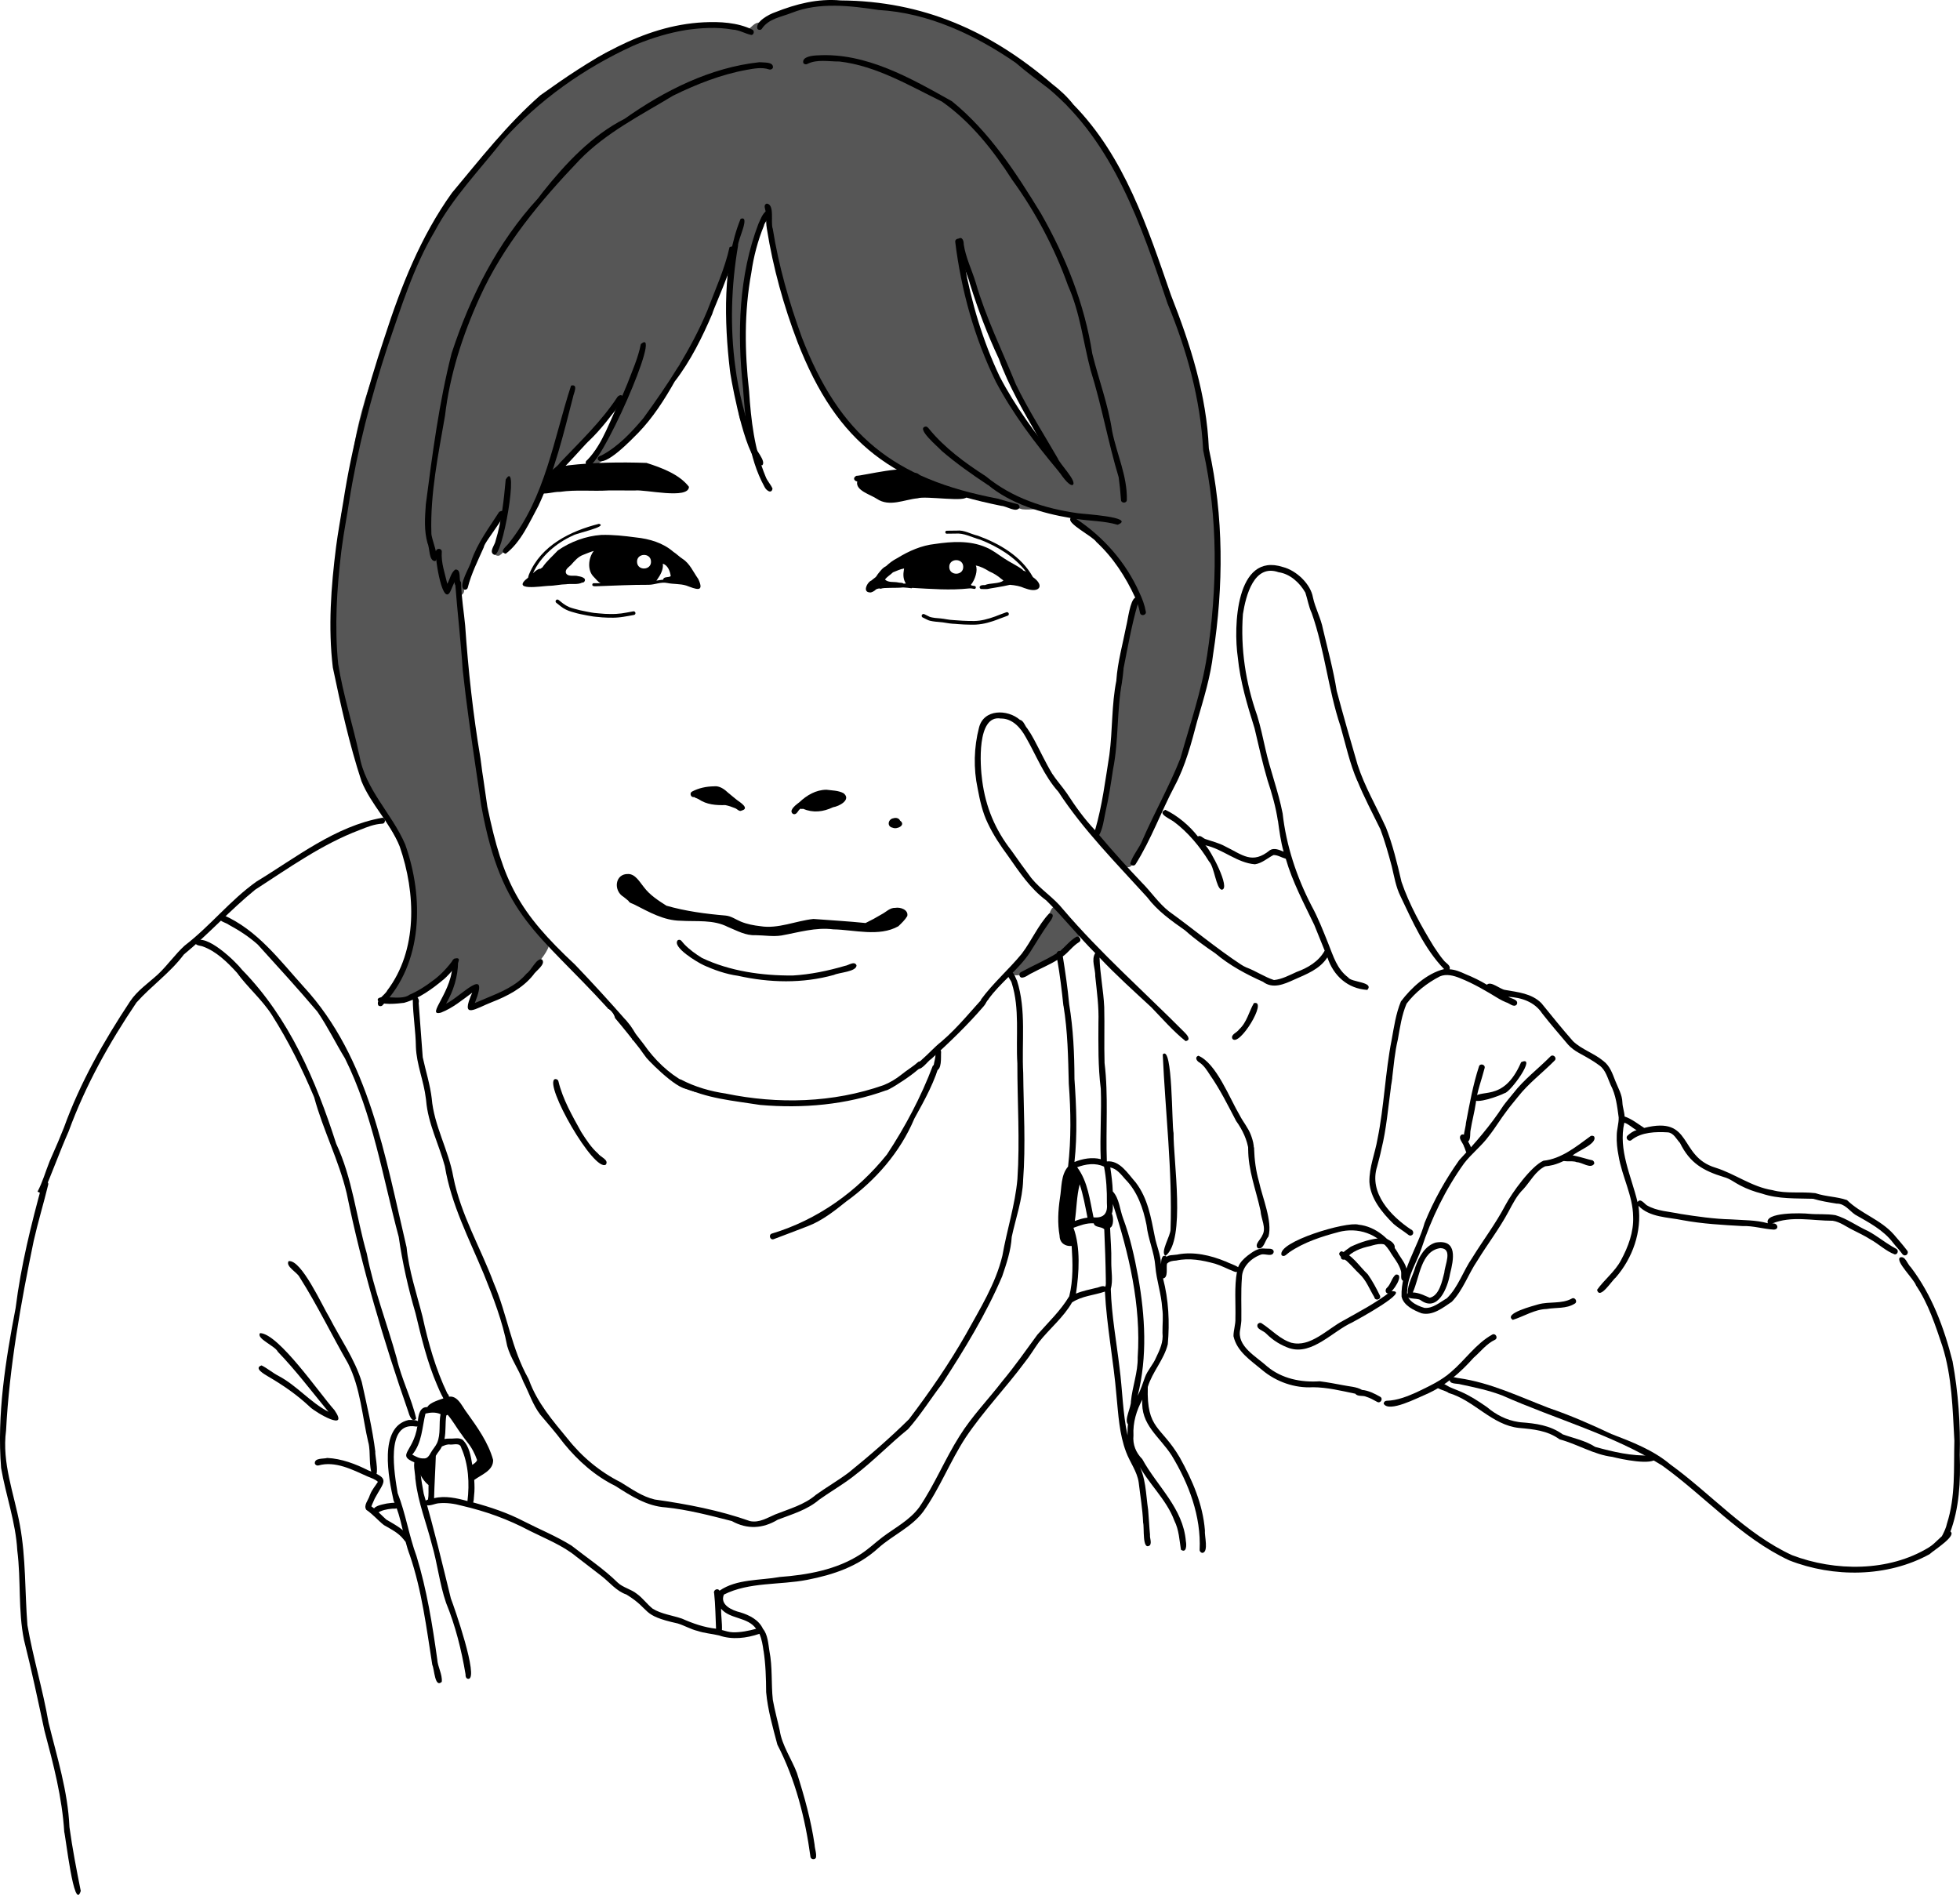 <?xml version="1.0" encoding="UTF-8"?>
<svg id="_レイヤー_2" data-name="レイヤー 2" xmlns="http://www.w3.org/2000/svg" viewBox="0 0 1332.64 1288.33">
  <defs>
    <style>
      .cls-1 {
        fill: #000;
      }

      .cls-1, .cls-2 {
        stroke-width: 0px;
      }

      .cls-2 {
        fill: #565656;
      }
    </style>
  </defs>
  <g id="_描画レイヤー" data-name="描画レイヤー">
    <g>
      <path class="cls-2" d="M717.88,616.1c-4.47.36-4.35,8.37-7.42,11.21h0c-6.49,11.14-15.26,20.32-22.62,30.85-2.89,16.58,38.18-13.4,42.55-16.95,2.9-1.56,4.99-5.57,1.98-8.1-4.04-4.6-8.13-9.13-11.24-14.28-.26-1.5-1.7-2.76-3.24-2.73h0Z"/>
      <path class="cls-2" d="M573,.54c-11.56.64-24.06.3-34.51,5.89-7.9,1.62-15.69,3.2-21.85,8.91-3.52-.31-5.67,3.21-8.3,4.98-14.57-3.03-30.12-4.2-44.76-1.12h.05c-16.3,1.93-31.89,7.71-46.78,14.42-13.03,5.51-24.03,14.82-35.64,22.9-14.61,9.79-27.75,21.66-39.21,34.9-6.59,7.69-15.27,14.47-19.28,23.83-2.2,2.14-4.47,3.93-6.23,6.54h0c-.12.15-.24.32-.36.49h0c-7.82,10.2-15.46,20.64-21.06,32.29-1.49,3.93-5.34,6.48-7.02,10.21-1.36,5.05-4.6,8.69-6.08,13.36-5.92,11.34-9.16,23.68-13.56,35.72-2.54,4.98-3.34,10.36-4.95,15.62-4.58,8.17-7.33,18.07-10.25,27.09,0,0,.06-.15.06-.15-7.22,19.77-12.39,40.66-14.48,61.39-2.82,7.31-1.87,15.73-3.96,23.3-1.63,3.64-2.82,7.45-2.92,11.46l.02-.1c.1,9.6-.75,18.91-1.9,28.47h0c-2.41,14.95-2.88,29.31-2.94,44.61.07,2.76-.12,5.55-.45,8.28-1.5,10.08,1.28,20.45,2.63,30.42h0c1.6,8.41,5.82,15.76,7.2,24.16,4.96,16.38,7.63,33.53,14.26,49.33,0,0,.02.03.03.03,0,0,0,0,0,0l.05.13h0s.03.06.04.06c0,0,.03.04.03.04.04.09.38.93.42.99h0c.06.16.16.39.23.54l-.03-.11c6.43,12.59,15.26,24.55,21.43,37.27,3.73,10.07,5.16,20.83,7.21,31.29,0,0,0,0,0-.01,1.13,18.43-.27,37.39-8.51,54.23l.16-.33c-1.46,4.31-5.09,7.71-6.75,11.96-3.12,1.17-2.33,6.14,1.04,6.28,6.28-.38,12.36-1.89,17.98-4.82,3.41-2.58,7.58-3.86,10.9-6.52,5.03-3.28,8.89-8.06,13.85-11.4-.79,6.77-1.7,13.88-4.99,19.94-7.03,7.17,1.17,10.49,6.74,4.47h-.02c.89-.66,1.83-1.4,2.7-2.1h0c2.71-2.46,5.76-4.39,8.73-6.43-.29.67-.67,1.61-.97,2.29h0s.05-.09.05-.09c-.09.18-.25.52-.32.71h.01c-.56,1.12-1.15,2.53-.5,3.71-1.37,3.24,2.98,6.08,5.41,3.46h0c9.73-5.94,20.59-10.08,29.33-17.55,3.68-2.85,26.39-25.37,15.48-27.32-.3-.32-.67-.55-1.07-.69h0c-3.57-3.13-6.69-6.84-9.84-10.38h0c-.1-.13-.23-.32-.35-.42,0,0,0,0,0,0-9.67-12.89-14.86-27.83-19.82-42.97-3.95-6.92-3.97-15.48-6.18-22.84-3.28-13.89-5.76-27.89-7.66-42.02-2.67-15.44-4.62-30.9-7.33-46.32-.73-22.61-2.43-45.4-5.9-67.92,2.27.09,3.93-2.58,2.96-4.61,3.42-8.34,6.36-17.12,10.07-25.42l-.06.09c2.85-8.97,8.72-16.74,15.26-23.32-.28,7.14-1.76,14.12-4.46,20.75l.07-.15c-1.85,2.52.13,6.34,3.38,5.48,4.11-2.54,6.16-7.73,9.55-11.2,8-4.31,12.05-14.53,15.68-22.62,3.46-6.36,6.07-13.3,8.96-19.38,9.85-9.13,19.8-18.61,27.84-29.38,6.34-6.2,13.83-11.99,19.62-19.06-4.9,13.03-12.39,24.76-20.47,36.03-1.51,2.35.92,5.61,3.68,4.79,1.56-.51,2.76-1.95,4.11-2.87h0c10.56-8.13,21.41-16.19,29.4-26.92l-.15.19c9.98-12.02,17.58-25.63,24.37-39.48,2.85-1.33,3.22-5.35,5.28-7.56,2.53-3.5,5.28-6.99,6.84-11.09,3.47-9.58,8.78-18.01,12.51-27.54h0c.18-.46.41-1.1.58-1.57-.06.13-.11.25-.16.38,2.88-7.44,5.03-15.48,9.36-22.18-1.44,18.19.49,36.39.81,54.58.69,7.59-2.71,25.52,3.85,30.08.77,4.69-.64,25.53,5.21,25.52,1.74.04,3.44-1.65,3.26-3.4-1.88-10.03-1.29-20.78-3.02-30.84l.09.6c-2.69-7.92.38-15.87-.03-23.99-.7-8.06.05-16.21.65-24.31-.05-21.25,2.95-44.6,15.49-62.53.46,2.73.97,5.51,1.42,8.24l-.13-.86c.92,4.98,1.3,10.06,2.14,15.08v-.1c4.58,24,9.37,47.59,20,69.71.34.92,1.02,1.73,1.97,2.06,1.95,4.1,3.73,8.29,5.66,12.4h0s0,0,0,0l.06.1h0c1.06,2.04,1.85,4.03,2.79,6.09h0c.06.13.1.22.14.3l-.06-.18c5.21,10.69,11.96,21.38,19.46,30.48,10.43,11.57,22.59,20.87,34.55,30.66,0,0-.12-.08-.12-.09,7.5,5.49,15.42,9.31,24.34,11.97h0c.07.02.33.14.4.15h0c10.55,2.66,20.66,7.12,31.29,8.15,9.46,2.83,18.73,5.52,28.24,8.13,5.61.64,11.53-.68,17.15-.18h0c.11.07.14.08.02,0,4.85,3.35,11.04,2.76,15.95,5.9-1.74,5.73,6.05,2.83,11.76,11.29,16,10.85,27.47,26.26,35.9,43.49-8.01,10.01-9.06,24.79-11.57,36.94l.02-.09c-2.19,17.94-4.57,35.55-6.19,53.66-1.39,9.47.69,18.95-2.78,27.89-2.82,8.94-5.4,17.87-5.82,27.24.73,4.88-7.04,16.25-1.11,18.76,3.08,6.6,8.99,10.52,14.09,15.34,1.08,3.87,7.95,4.59,7.58-.39,10.06-11.79,13.99-27.37,20.15-41.22,12.59-19.05,15.98-42.32,22.98-63.75h0s.05-.12.05-.12l-.06.1c7.3-18.68,8.63-38.95,10.88-58.71,4.57-31.36,6.92-63.58-.26-94.83-2.99-35.06-8.36-69.67-21.33-102.59-7.67-22.03-14.64-43.82-24.05-65.07-5.86-13.28-10.17-27.11-18.09-39.47h0c-.44-.82-.96-1.71-1.38-2.54.06-3.31-2.28-6.26-3.86-9.17-2.57-4.31-5.18-8.61-7.76-12.9-7.2-8.47-13.73-17.65-22.35-24.78-16.98-19.07-37.62-36.08-61.39-45.81-3.48-1.18-6.39-4.53-9.71-6.06-5.33-1.71-10.44-4.09-15.87-5.47l.08.03c-6.26-2.56-13.34-2.8-19.72-4.62-8.49-3.13-17.71-3.44-26.65-4.24.02-5.2-6.89-3.44-10.26-3.98-2.8.2-5.56-.33-8.34-.39h0ZM669.04,238.09c-6.33-17.61-13.59-36.67-12.53-55.68,3.9,12.38,7.47,24.7,13.36,36.33l-.14-.35c3.57,7.62,5.34,15.82,9.84,22.99h0c1.96,4.04,3.72,8.29,5,12.56,4.93,15.61,13.76,29.63,21.79,43.69-3.18-2.33-6.43-4.14-9.14-7.16-3.59-5.53-7.76-11.48-10.49-17.33.04.11.09.22.14.33-4-6.92-8.3-13.53-11.11-20.85.06.15.12.29.19.43-2.53-4.65-4.64-9.73-6.69-14.55l.02.07-.23-.5h0Z"/>
      <g>
        <path class="cls-1" d="M468.44,330.99c-6.57-8.58-18.77-13.04-28.87-16.26-17.71-.61-35.66-.35-53.29,1.66.09-.01.17-.02.26-.03-2.59.89-11.43-.55-8.33,4.31-3.69,1.06-9.63,10.74-11.51,14.48,4.33,1.24,9.5-.9,14.11-.75,10.89-1.58,21.86-.3,32.82-.94,5.82.02,12.2-.05,17.98.03,6.8-.9,36.58,6.31,36.83-2.5Z"/>
        <path class="cls-1" d="M439.08,314.66c.18.02.36.05.54.07-.18-.03-.36-.05-.54-.07Z"/>
      </g>
      <g>
        <path class="cls-1" d="M627.19,327.41s.05.02.08.03c0,0,0,0,0,0-.03-.01-.06-.02-.08-.04Z"/>
        <path class="cls-1" d="M647.43,334.7c-.07-.69-.35-1.53-.91-2.58-5.96-2.41-13.17-1.91-19.25-4.69-.48-.2-.99-.35-1.51-.44.44-.79.44-1.57.29-2.45-1.8-4.34-5.15-2.65-8.83-3.05,2.87-6.3-31,2.08-35,2.02-2.67,1.45-1.39,3.52.64,3.85-1.43,6.15,9.09,8.89,13.34,11.8,8.61,5.75,18.54.48,27.68-.36,5.43-1.88,34.26,3.01,33.36-1.35-.07-1.69-4.32-2.46-9.82-2.77Z"/>
      </g>
      <path class="cls-1" d="M521.32,138.42c-2.71.94-.73,4.11-.63,6.08.28,3.84.05,7.71.79,11.51,0-.06-.02-.12-.02-.18,4.17,26.18,11.34,52.05,20.83,76.81-.07-.16-.13-.32-.2-.48,27.42,70.63,66,96.97,138.78,111.78,3.59.16,9.96,4.87,12.28,1.28.28-1.05-.35-2.18-1.4-2.46-4.36-1.2-8.77-2.28-13.08-3.68-70.84-13.45-107.77-42.73-133.7-110.27.07.16.14.32.2.48-8.71-23.97-15.78-48.72-19.78-73.91,0,.07.02.14.03.2-1.64-4.25,1.53-16.58-4.11-17.17h0Z"/>
      <path class="cls-1" d="M649.46,164.27c4.01,32.88,13.11,65.67,27.7,95.42,11.55,21.75,26.4,41.38,42.18,60.23.96,1.28,2.58,2.92,4.12,1.43,2.01-3.07-3.33-5.62-4.63-8.14-14.56-18.08-28.44-36.61-39.16-57.27-11.5-24.21-19.21-50.32-24-76.69.02.18.05.36.07.53-1.19-5.55-1.48-11.56-2.85-16.92-1.15-1.25-3.52-.31-3.42,1.41h0ZM675.55,247.48c.06.14.11.27.17.41-.06-.14-.11-.27-.17-.41h0ZM702.83,292.27s.08.1.12.15c-.04-.05-.08-.1-.12-.15h0ZM699.39,294.31c.09.12.19.24.28.36-.09-.12-.19-.24-.28-.36h0ZM699.97,295.06c.09.11.17.22.26.34-.09-.11-.17-.22-.26-.34h0Z"/>
      <path class="cls-1" d="M651.58,162.45c-1.5,10.32,5.43,20.75,7.98,30.74,5.4,17.41,11.91,34.44,19.67,50.93l-.2-.48c6.91,19.17,17.12,36.42,27.21,54,3.7,5.53,17.59,32.92,22.97,32.15,3.78-1.99-8.8-14.51-10-18.11-9.64-16.68-20.1-33.06-28.51-50.36.03.07.06.14.08.2-9.34-23.06-20.42-45.41-27.37-69.4-2.65-8.72-6.84-17.02-8.17-26.11.13-2.13-1.09-5.63-3.67-3.57h0ZM678.33,241.97c.04.09.08.18.12.27-.04-.09-.08-.18-.12-.27h0ZM684.05,255.29c.02.05.04.11.07.16-.02-.05-.04-.11-.07-.16h0Z"/>
      <path class="cls-1" d="M521.23,143.26c-2.96,2.07-4.21,6.13-5.74,9.32.07-.16.14-.32.2-.48-13.45,35.29-14.56,74.3-10.53,111.49,1.76,22.8,3.4,47.06,14.66,67.44.98,2.21,4.72,5.17,5.43,1.19-1.12-2.82-3.61-5.17-4.69-8.15-7.62-18.31-9.95-38.45-11.23-58.09-3.04-26.87-3.42-53.92,1.52-80.59,1.55-10.91,4.36-21.68,8.55-31.88.41-3.19,8.02-9.67,1.83-10.25h0ZM519.59,153.05s-.04.09-.06.13c.02-.04.04-.09.06-.13h0ZM512.03,291.82c.02.16.05.32.07.48-.02-.16-.05-.32-.07-.48h0Z"/>
      <path class="cls-1" d="M503.55,148.8c-12.34,30.19-11.08,70.53-7.3,102.75-.02-.18-.05-.35-.07-.53.15,1.15.31,2.29.46,3.44-.02-.18-.05-.35-.07-.53,1.77,11.08,11.24,60.92,21.64,62.49,3.13-2.88-5.16-11.06-5.86-14.97-5.31-17.1-10.23-34.5-12.43-52.31.02.18.05.35.07.53-3.73-27.3-2.82-55.41,1.81-82.55-.46-3.54,8.74-21.08,1.75-18.31h0ZM500.64,254.49c0,.05.01.1.02.15,0-.05-.01-.1-.02-.15h0Z"/>
      <path class="cls-1" d="M496.03,168.04c-3.23,14.74-9.79,28.98-15.15,43.23.05-.11.1-.23.15-.34-.07.16-.14.32-.2.48.01-.04.03-.07.04-.11-10.95,26.23-26.78,50.1-43.42,72.99-8.15,9.7-17.1,19.28-28.39,25.3-1.36.4-3.07,1.16-2.59,2.9,4.5,5.93,23.59-14.31,27.49-18.19,9.97-10.33,17.73-22.42,24.75-34.86,10.88-14.09,18.71-30.03,25.7-46.32-.04.09-.08.19-.12.28.89-4.34,23-50.72,11.74-45.36h0ZM445.45,280.29c-.09.11-.18.23-.27.34.09-.11.18-.23.27-.34h0ZM437.42,284.34c-.07.09-.15.19-.22.28.07-.1.14-.19.22-.28h0ZM480.88,211.31s0-.02.01-.03c0,0,0,.02-.01.03h0Z"/>
      <path class="cls-1" d="M435.71,233.99c-1.84,9.36-5.82,18.13-9.2,27.01.02-.05.05-.11.07-.16-1.52,3.55-3.03,7.1-4.48,10.67.07-.16.13-.32.2-.48-7.55,13.82-11.99,30.51-23.11,41.84-1.49.84-1.21,3.25.48,3.66,6.97,5.46,52.07-96.7,36.04-82.54h0ZM428.45,266.56s-.04.09-.05.13c.02-.04.04-.09.05-.13h0ZM402.71,309.5s-.06.08-.09.12c.03-.04.06-.08.09-.12h0Z"/>
      <path class="cls-1" d="M419.96,269.68c-11.03,16.84-25.61,30.6-39.4,45.11-1.86,3.38-12.3,8.6-9.88,12.14,3.45,3.41,25.64-23.67,30.03-27.44,8.03-7.75,14.68-16.48,21.14-25.56,3.01-2.44,1.73-7.38-1.88-4.26h0Z"/>
      <path class="cls-1" d="M388.27,262.19c-11.76,35.99-17.49,76.06-42.01,106.73,0,0,0,0,0,0-1.33,2.22-7.53,6.16-2.43,7.58,10.3-7.75,16.12-21.34,22.26-32.61,11.02-23.51,17.06-48.88,23.51-73.91.42-2.56,3.86-9.1-1.34-7.8h0Z"/>
      <path class="cls-1" d="M343.84,326.02c-1.26,13.93-2.76,28.15-6.85,41.56-.38,2.86-4.81,7.59-1.21,9.48,5.77,4.06,17.69-66.7,8.06-51.05h0Z"/>
      <path class="cls-1" d="M339.43,347.98c-6.97,10.92-14.8,21.14-19.06,33.57.07-.16.13-.32.2-.48-.95,4.51-9.34,16.88-4.99,19.83.99.27,2.26-.32,2.46-1.39,2.41-9.59,7-18.53,10.96-27.56-.04-3.52,22.5-29.27,10.42-23.97h0Z"/>
      <path class="cls-1" d="M296.39,375.09c-.81,3.71,4.79,40.45,10.45,25.56-.07.16-.13.32-.2.48.78-1.81,1.54-3.64,2.39-5.42-.19,3.45,4.58,5.05,4.37.88-1.73-2.7.57-9.54-3.81-9.39-3,2.06-3.66,6.63-5.46,9.74-1.65-7.18-4.33-14.38-3.75-21.84.05-2.58-4-2.59-4,0h0Z"/>
      <path class="cls-1" d="M516.5,42.28c-33.47,3.58-64.63,19.26-91.8,38.48-22.39,11.39-39.93,30.2-55.47,49.62.1-.13.21-.27.31-.4-1.28,1.65-2.52,3.32-3.79,4.97.02-.03.05-.06.07-.09-27.59,30.02-46.17,66.83-58.79,105.45-8.55,33.66-13.02,68.24-17.51,102.61-.61,8.86-1.3,17.9,1.21,26.55,1.59,3.34.74,11.93,5.07,12.02,3.79-1.59-2.8-15.19-2.51-19.26-.83-26.63,4.73-53.3,9.26-79.48,3.31-28.11,11.93-54.86,23.62-80.56,16-35.38,41.32-65.67,67.96-93.55,18.07-18.54,41.61-30.32,63.55-43.62,15.93-7.8,32.63-14.42,50.15-17.56,5.06-.89,10.27-1.93,15.27-.21,1.05.27,2.17-.33,2.46-1.39.26-4.01-6.38-3.2-9.07-3.56h0ZM514.16,46.46c-.1.02-.2.03-.3.04.1-.01.2-.03.3-.04h0ZM371.85,133.47s-.07.08-.1.13c.03-.04.07-.09.1-.13h0ZM366.07,134.54c-.07.1-.15.19-.22.29.07-.1.15-.19.22-.29h0Z"/>
      <path class="cls-1" d="M555.87,37.64c-3.25.1-10.69.8-9.7,5.12.57.97,1.77,1.22,2.74.72,6.61-3.38,14.68-1.59,21.86-1.66,24.99,2.91,47.46,16.38,69.71,27.27,19.5,13.68,34.82,33.02,47.58,52.96,16.08,22.2,28.91,46.38,38.13,72.2,8.21,18.32,10.27,38.27,15.34,57.45,7.55,24.04,11.81,48.77,19.09,72.83-.02-.18-.05-.35-.07-.53.73,5.24,1.24,10.5,1.62,15.77,0,2.58,4.04,2.6,4,0,.3-16.33-6.85-30.94-9.98-46.55,0,0,0,.01,0,.02-2.66-18.03-9.18-35.18-13.53-52.82-5.18-33.55-18.1-65.89-34.9-95.28-16.93-27.68-35.04-55.65-60.5-76.28-27.87-15.63-58.4-33.22-91.4-31.21h0ZM737.44,233.52c.02.15.04.3.06.45-.02-.15-.04-.3-.06-.45h0Z"/>
      <path class="cls-1" d="M309.5,396.55c1.46,19.59,3.83,39.13,5.09,58.74,0-.05-.02-.11-.02-.16,2.48,23.15,5.82,46.16,9.21,69.17,0-.06-.02-.12-.02-.18.95,6.11,1.79,12.24,2.69,18.36-.02-.11-.03-.22-.05-.33.24,2.19.65,4.34.97,6.52,0-.03,0-.06,0-.09,13.77,75.27,38.51,84.84,86.02,137.08,4.4,2.44,5.24,8.15,9.53,11.02,1.79,1.81,4.69-1,2.83-2.83-11.28-12.89-22.85-25.51-34.7-37.91-38.45-35.97-48.96-55.88-59.69-107.51,0,.04.01.09.02.13-1.26-8.09-2.26-16.23-3.57-24.31.02.18.05.35.07.53-.47-3.17-.72-6.36-1.24-9.52,0,.02,0,.03,0,.04-5-29.69-8.27-59.66-10.34-89.69,0,.04.01.08.02.11-.88-9.73-2.62-19.41-2.8-29.19.02-2.58-4.03-2.59-4,0h0Z"/>
      <path class="cls-1" d="M323.8,524.41s-.01-.07-.02-.11c0,.04.01.07.02.11h0Z"/>
      <path class="cls-1" d="M323.84,524.66c-.01-.08-.02-.16-.04-.25,0,.09.02.17.04.25h0Z"/>
      <path class="cls-1" d="M327.39,548.81s-.01-.08-.02-.13c0,.04.01.08.02.13h0Z"/>
      <path class="cls-1" d="M713.36,621.05c-7.5,7.92-12.02,18.66-18.67,27.41-8.88,10.81-19.57,19.97-27.84,31.3,1.3.46,2.36,1.56,2.81,2.82.77-.79,1.1-1.89,1.9-2.65h-.02c.07-.04.13-.1.2-.16,8.18-11.61,20.67-20.28,28.62-32.36,4.22-6.65,8.22-13.42,12.78-19.85,1.54-1.88,4.97-6.66.23-6.51h0Z"/>
      <path class="cls-1" d="M634.79,724.2c-.18.14-.37.28-.56.42-7.96,21.06-18.77,41.52-31.18,60.29-20.17,25.16-47.24,44.46-78.17,53.77-2.48.66-1.43,4.61,1.07,3.86,7.72-2.83,15.36-5.9,23.07-8.79,9.87-3.72,18.28-10.39,26.43-16.93-.09.07-.18.13-.26.2,20.12-14.48,36.82-33.54,46.51-56.52,7.05-12.8,14.37-25.72,17.84-40.04-1.57,1.26-3.15,2.51-4.75,3.73h0ZM630.56,734.63s-.04.08-.05.12c.02-.04.04-.09.05-.12h0ZM581.29,812.12s-.09.07-.13.1c.04-.03.09-.07.13-.1h0ZM567.53,818.09s-.08.06-.12.09c.04-.03.08-.06.12-.09h0Z"/>
      <path class="cls-1" d="M575.16,817.05s-.01.01-.02.02c.02-.01.03-.02.05-.04,0,0-.02.01-.02.02h0Z"/>
      <path class="cls-1" d="M377.21,733.71c-7.64,3.52,26.75,63.64,34.74,58.08,2.21-3.27-3.82-5.19-5.37-7.53-4.67-4.1-8.04-9.39-11.37-14.58-6.08-11-12.61-22.26-15.54-34.57-.24-1.06-1.44-1.68-2.46-1.39h0ZM401.99,779.47s.07.09.11.14c-.04-.05-.07-.09-.11-.14h0Z"/>
      <path class="cls-1" d="M478.38,15.17c-41.87,2.1-77.98,26.02-111.02,49.65-22.58,19.74-40.88,43.37-60.07,66.29-21.3,29.67-34.72,63.79-45.89,98.37-12.26,36.64-22.2,73.93-28.07,112.16.01-.11.03-.21.04-.32-1.64,10.28-3.59,20.52-4.92,30.86.02-.18.05-.35.07-.53-3.44,27.15-5.49,54.95-2.22,82.2,5.42,25.91,11.2,52.08,19.46,77.25,6.55,16.05,19.71,28.47,26.04,44.51,10.9,31.57,12.42,70.48-8.76,98.14.1-.14.21-.27.31-.41-1.59,3.31-7.97,6.35-6.13,10.18.73.77,2.11.79,2.83,0,27.81-28.73,28.17-73.53,15.47-109.37-8.96-20.98-27.33-37.4-31.18-60.77-4.46-20.75-11.07-41.02-14.4-61.98-2.57-25.4-.91-51.17,2.11-76.46-.02.18-.05.36-.07.53.23-1.62.45-3.23.66-4.86-.02.18-.05.36-.07.53,1.34-10.24,3.41-20.36,4.88-30.57-.02.18-.05.36-.07.53,5.68-35.83,14.83-70.78,26.06-105.23,9.26-26.67,17.57-54.13,32.07-78.5,12.35-23.19,30.66-41.79,46.74-62.34,24.4-27.06,54.7-48.57,87.81-63.71-.06.03-.13.05-.19.08.16-.07.32-.13.48-.2-.03.01-.06.03-.09.04.99-.42,1.97-.85,2.95-1.28l-.48.2c10.82-4.41,22.12-7.86,33.66-9.75-.18.02-.36.05-.53.07,10.67-1.56,21.63-2.25,32.3-.35-.02,0-.04,0-.07,0,4.6.16,8.66,2.9,12.96,3.66,1.66-.38,2-2.87.48-3.65-10.24-4.94-21.98-5.49-33.16-4.97h0ZM493.53,19.41c.07,0,.13.02.2.03-.07,0-.13-.02-.2-.03h0ZM430.18,31.28s-.08.03-.11.05c.07-.03.13-.06.2-.08-.03.01-.06.02-.08.04h0Z"/>
      <path class="cls-1" d="M308.68,651.83c-4.14,5.72-8.89,10.97-14.65,15.11.13-.11.27-.21.4-.32-5.09,3.93-10.56,7.4-16.49,9.91.16-.07.32-.13.48-.2-5.76,4.54-21.57-.94-21.63,3.51.95,4.11,14.34,2.4,17.95,1.97,10.36-2.91,19.24-9.49,27.38-16.31,2.16-1.79,16.14-16.3,6.57-13.67h0Z"/>
      <path class="cls-1" d="M307.46,653.99c1.46,19.13-18.9,37.48-7.58,34.46,7.91-3.07,14.46-8.59,21.23-13.56-8.59,19.06,2.37,10.64,13.57,6.36-.1.04-.19.08-.29.12,10.57-4.13,20.81-9.39,28.09-18.37,1.63-2.89,9.14-7.51,5.94-10.73-3.71-1.02-7.12,7.53-10.33,9.59-7.19,8.5-17.53,12.68-27.55,16.84.03-.01.07-.03.1-.04-.16.07-.32.14-.48.2.03-.01.06-.03.09-.04-2.47,1.04-4.91,2.14-7.41,3.11,10.6-26.85-9.94-3.99-19.55.47,5.03-8.64,8.05-18.39,8.18-28.42.05-2.58-4-2.59-4,0h0ZM303.01,674.11s-.04.1-.06.15c.02-.05.04-.1.06-.15h0ZM330.24,678.84c.1-.04.19-.08.29-.12-.1.04-.19.08-.29.12h0Z"/>
      <path class="cls-1" d="M571.63.29c-15.67-1.4-30.24,2.35-44.66,8.06-4.1,1.38-13.8,6.51-11.92,11.38.72.72,2.13.83,2.83,0,4.66-7.17,13.31-8.12,20.63-11.07,18.47-7.33,39.65-4.78,58.87-1.87,33.81,1.89,65.86,17.03,93.38,36-.14-.1-.27-.21-.41-.31,7.31,6.34,15.09,12.06,22.79,17.9-.01,0-.02-.02-.04-.03,44.2,36.98,62.91,92.98,80.69,145.92,13.26,31.95,22.45,65.22,24.27,99.88,10.24,46.18,9.76,93.7,2.54,140.29.02-.18.05-.36.07-.54-3.65,23.72-11.62,46.59-18.08,69.65-7.54,19.06-17.73,36.97-25.87,55.78.02-.05.04-.1.06-.15-2.16,5.5-6.71,10.4-8.29,15.86.43,1.66,2.8,1.98,3.66.48,10.54-16.78,17.27-35.62,26.52-53.12,7.42-13.89,11.35-29.15,15.36-44.28,4.36-15.04,9.09-30.1,10.85-45.72-.02.18-.05.36-.07.53,7.2-46.5,7.28-93.88-2.89-139.94-1.51-36.35-12.52-70.69-25.73-104.27-15.95-46.06-31.47-94.06-66.33-129.6.02.03.04.05.06.08-4.19-5.4-9.27-10.06-14.67-14.22.03.03.07.05.1.08C673.25,20.95,627.62.72,571.63.29h0ZM607.13,7.53c.16.02.32.04.48.07-.16-.02-.32-.04-.48-.07h0ZM648.48,19.1s.09.04.13.06c-.05-.02-.09-.04-.13-.06h0ZM726.26,72.98c.05.07.11.14.16.21-.06-.07-.11-.14-.16-.21h0ZM780.62,572.29c-.02.06-.05.11-.07.17.02-.06.05-.11.07-.17h0Z"/>
      <path class="cls-1" d="M1005.56,725.15c-4.09,12.55-6.37,25.43-8.84,38.38-.02,3.05-3.28,11.49-.16,12.86,3.98.33,2.69-5.58,3.33-8.12.98-6.15,2.66-12.16,3.54-18.33-.02.18-.05.36-.07.53.84-8.36,4-16.17,6.05-24.25.7-2.48-3.19-3.57-3.86-1.06h0Z"/>
      <path class="cls-1" d="M993.57,771.55c-2.68,2.19,1.34,5.59,1.88,8.1,1,1.7,1.06,5.37,3.8,4.81,3.96-2.41-2.11-8.9-2.94-12.2-.48-.97-1.84-1.24-2.74-.72h0ZM995.53,779.83s.04.08.05.12c-.02-.04-.04-.08-.05-.12h0Z"/>
      <path class="cls-1" d="M1034.24,722.18c-12.35,28.73-29,16.63-32.68,25.14,1.81,3.77,18.08-2.3,21.39-4.07,3.9-.33,22.48-26.21,11.29-21.07h0Z"/>
      <path class="cls-1" d="M1054.21,718.22c-8.41,8.51-18.06,15.67-25.39,25.21.01-.01.02-.03.03-.04-2.39,2.99-4.92,5.88-7.16,8.98.11-.13.21-.27.32-.4-8.72,13.39-19.04,25.21-29.91,36.84.01-.02.03-.03.04-.05-9.4,13.29-17.41,27.55-23.52,42.64,0,0,0-.01,0-.02-4.61,16.83-16.37,32.31-15.67,50.15,1.35,6.06,8.27,9.34,13.6,11.36,7.64,1.84,14.6-3.83,20.59-7.84,7.62-7.9,11.18-18.86,17.32-27.88,6.88-11.27,14.96-21.72,21.21-33.4,2.95-5.49,5.66-10.99,10.19-15.39,4.72-5.23,8.2-12.3,14.76-15.42,6.77-.56,12.97-3.32,18.51-7.22,3.26-3.22,17.17-8.13,14.76-13.01-.77-.77-2.06-.77-2.83,0-9.54,6.97-19.56,15.18-31.66,16.44-8.42,3.75-21.48,21.9-25.92,30.33-6.55,12.53-15.11,23.73-22.5,35.72-6.14,8.83-9.44,19.86-17.19,27.43-4.71,2.67-9.57,7.11-15.27,6.56-5.43-1.51-13.08-5.32-11.65-12.04.42-10.06,6.19-18.71,9.49-27.97,6.79-20.8,16.4-40.56,29.17-58.34-.07.09-.14.18-.21.27,5.19-6.8,12.12-12.02,17.15-18.96-.11.14-.21.27-.32.41,4.5-5.62,8.11-11.88,12.52-17.56-.06.08-.13.16-.19.25,2.37-3.27,5.04-6.3,7.54-9.48-.01.01-.02.03-.03.04,7.29-9.33,16.77-16.4,25.05-24.77,1.85-1.8-.99-4.67-2.83-2.83h0ZM1043.72,733.44c-.08.06-.16.12-.23.18.08-.06.16-.12.23-.18h0ZM1009.53,769.48c-.05.07-.1.14-.16.21.05-.07.1-.14.16-.21h0ZM992.64,788.11c-.07.09-.14.18-.21.27.07-.09.14-.18.21-.27h0ZM1031.6,813.32c-.04.06-.09.12-.13.17.04-.06.09-.12.13-.17h0ZM1031.4,813.59s-.08.1-.11.14c.04-.05.08-.1.11-.14h0ZM1030.76,814.41s-.06.07-.09.11c.03-.04.06-.07.09-.11h0ZM960.16,853.97s-.04.09-.06.14c.02-.05.04-.09.06-.14h0ZM956.73,861.63c-.04.1-.08.2-.13.3.04-.1.08-.2.13-.3h0ZM957.05,874.55c-.01.09-.03.18-.04.28.01-.09.03-.18.04-.28h0Z"/>
      <path class="cls-1" d="M976.21,844.79c-7.35,2.16-11.49,9.85-13.89,16.62,0,0,0,0,0,0-1.55,5.72-5.43,11.98-5.18,17.7-2.91,5.04,6.15,3.02,8.63,4.78,11.83,8.71,18.54-8.37,20.16-17.91v.03c2.42-9.63,5.33-23.68-9.71-21.21h0ZM979.38,848.58c8.69.31,2.88,11.56,2.64,16.71.01-.09.02-.18.04-.27-.01.07-.02.15-.03.22,0-.07.02-.13.03-.2-1.49,5.84-3.42,15.92-9.99,17.29-3.67-1.57-7.35-3.48-11.49-3.61,4.65-10.03,5.45-28.4,18.81-30.14h0ZM979.67,873.61c-.05.12-.1.23-.15.35.05-.12.1-.23.15-.35h0ZM973.74,882.37s-.05.02-.07.03c.02-.01.05-.02.07-.03h0ZM969.65,885.57s0,0,0,0c0,0,0,0,0,0h0ZM969.79,885.6s.05.02.08.03c-.03-.01-.05-.02-.08-.03h0ZM982.05,865.02c.01-.09.02-.18.04-.26-.01.09-.02.18-.04.26h0Z"/>
      <path class="cls-1" d="M1060.6,787.14c1.35,4.02,8.09,1.42,11.43,3.03,3.6-.03,9.4,4.77,11.86,1.12.28-1.02-.34-2.21-1.4-2.46-4.23-.69-20.33-6.9-21.89-1.68h0Z"/>
      <path class="cls-1" d="M1068.65,882.91c-6.93,3.78-15.24,1.83-22.68,3.89-3.05.95-24.16,6.23-17.4,10.57,7.51-2.31,14.75-7.15,23.03-7.39,6.41-1.12,13.28-.02,19.06-3.62,2.25-1.24.22-4.8-2.02-3.45h0ZM1062.56,885.05c-.12.02-.24.03-.35.05.12-.02.24-.03.35-.05h0ZM1037.9,893.43c-.1.04-.19.08-.29.12.09-.04.19-.08.29-.12h0Z"/>
      <path class="cls-1" d="M1014.54,907.41c-11.08,6.19-18.41,17.28-27.97,25.41-6.81,6.03-15.32,9.86-23.45,13.8l.48-.2c-6.64,2.94-13.45,5.76-20.81,5.95-1.09.04-2,.88-2,2,3.45,6.32,23.21-4.1,28.72-6.33,12.83-5.61,23.26-14.6,32.47-24.96,4.81-4.15,8.71-9.5,14.58-12.22,2.23-1.26.22-4.78-2.02-3.45h0ZM961.82,947.17s-.03.01-.05.02c.02,0,.03-.01.05-.02h0ZM962.83,951.05c-.09.04-.18.07-.26.11.09-.04.18-.07.26-.11h0Z"/>
      <path class="cls-1" d="M945.68,877.96c-10.03,7.85-21.53,13.81-32.62,20.06-10.55,5.6-22.25,18.21-34.88,14.91.16.07.32.13.48.2-8.33-2.41-13.78-8.86-20.87-13.45-.9-.62-2.22-.17-2.73.72-1.25,3.31,4.11,4.28,5.84,6.29,4.72,4.74,10.07,8,16.38,10.16-.16-.07-.32-.13-.48-.2,15.37,4.92,29.42-11.64,42.57-17.53,2.46-1.29,41.48-22.52,26.31-21.15h0Z"/>
      <path class="cls-1" d="M923.69,832.65c-7.88-2.48-55.58,11.71-52.35,20.71,1.92,1.76,3.74-.98,5.29-1.96,10.02-6.85,21.98-10.71,33.62-13.77-.07,0-.13.02-.19.03,13.18-3.5,26.91,1.16,34.6,12.58,0,0,0,0,0-.01,2.63,4.63,6.53,8.79,7.9,13.99.62,2.18-1.02,6.41,2.21,6.76,3.55-.59,1.61-5.97,1.52-8.46-.91-3.59-3.25-6.47-5.19-9.55-5.61-10.16-15.52-19.11-27.4-20.32h0ZM939.31,838.99c.1.08.21.16.31.24-.1-.08-.21-.16-.31-.24h0Z"/>
      <path class="cls-1" d="M912.03,850.68c-4.19,2.21,1.62,5.06,3.49,6.55,3.12,2.76,5.74,6.03,8.78,8.89,4.67,4.31,6.88,10.49,10.12,15.79.44,2.71,4.65,1.87,3.94-.81-2.47-5.04-5.16-10.16-8.43-14.77.02.03.04.05.06.08-5.61-5.26-10.57-13.38-17.96-15.74h0Z"/>
      <path class="cls-1" d="M939.92,841.76c-7.43.29-14.85,2.73-21.56,5.9-2.27,1.88-8.29,4.8-6.3,8.22.76.76,2.08.79,2.83,0,4.16-5.11,10.53-7.37,16.77-8.7,4.65-1.37,10.43-3.03,13.45,2.04.71.8,2.11.75,2.83,0,2.03-3.7-4.73-7.57-8.02-7.45h0Z"/>
      <path class="cls-1" d="M949.04,866.57c-2.69,2.01-3.3,6.28-5.79,8.76-1.63,1.21-1.6,4.07.8,4.16,2.55-.32,11.51-13.61,5-12.91h0Z"/>
      <path class="cls-1" d="M848.67,780.92c-.15,14.65,5.39,28.27,8.4,42.37.32,5.34,4.12,11.69,1.23,16.54-.89,2.7-5.82,6.31-2.97,8.88,3.91,1.04,4.89-5.7,7.11-8.01,2.9-10.3-4.19-26.64-6.44-37.32-2.11-7.32-3.08-14.87-3.32-22.46,0-2.57-4.05-2.6-4,0h0ZM859.36,835.61c.01.09.02.18.04.27-.01-.09-.02-.18-.04-.27h0Z"/>
      <path class="cls-1" d="M852.53,682.02c-3.35,5.81-4.77,13.13-10.08,17.91-1.28,2.13-5.77,3.34-4.57,6.23,4.38,6.51,24.6-26.75,14.65-24.14h0Z"/>
      <path class="cls-1" d="M814.78,717.79c-2.79,1.08-.99,3.79.94,4.71,3.03,2.12,4.98,5.28,6.94,8.33,6.91,9.88,12.22,20.66,17.8,31.3,4.42,6.17,7.56,12.83,8.56,20.23,6.03,2.59,2.55-7.99,1.47-10.72-1.78-4.81-5.24-8.76-7.57-13.31-6.84-11.52-15.9-35.41-28.13-40.55h0Z"/>
      <path class="cls-1" d="M985.79,937.47c-.93,3.92,4.98,2.94,7.34,3.77,9.59,2.05,19.3,4.04,28.47,7.61,35.95,15.96,74.93,26.55,108.38,47.45,29.22,20.92,53.63,49.18,86.49,64.55,30.14,11.86,66.84,11.62,95.5-4.18,2.71-2.64,19.98-13.26,13.48-15.75-5.2,2.32-8.99,8.17-14.1,11.22-27.2,16.58-63.64,16.36-92.9,5.21-31.55-14.55-54.98-41.58-82.84-61.75-11.65-9.78-25.97-15.24-40-20.64-13.86-6.53-27.87-12.71-42.39-17.64-20.18-7.72-39.75-17.29-61.38-20.34-2.03-.11-4.83-1.8-6.06.49h0ZM1121.67,990.77c.07.04.14.08.2.12-.07-.04-.14-.08-.2-.12h0ZM1286.31,1062.45c-.06.01-.11.03-.17.04.06-.01.11-.03.17-.04h0Z"/>
      <path class="cls-1" d="M1291.79,855c-3.14,2.65,9.67,14.76,10.96,18.96,8.47,12.56,13.12,27.05,17.92,41.3,6.55,20.7,6.94,42.76,8.14,64.27-.5,18.9.85,37.98-5.01,56.26v-.02c-.59,2.95-1.93,5.65-3.27,8.31-1.04,2.37,2.68,3.95,3.69,1.56.72-.98.91-2.2,1.51-3.22,6.45-16.83,7.35-35.21,6.75-53.09,0,.17,0,.34-.01.51.56-21.39-1-43.11-4.86-64.15.02.06.03.13.05.19-.04-.17-.08-.34-.12-.5.02.07.04.14.05.21-5.73-22.73-14.05-45.21-28.38-63.99-2.29-1.94-3.8-8.17-7.41-6.61h0ZM1327.63,1036.82s-.02.08-.03.12c.01-.04.02-.08.03-.12h0ZM1327.6,925.64s.01.04.02.06c0-.03-.02-.07-.03-.1,0,.01,0,.03.01.04h0Z"/>
      <path class="cls-1" d="M976.27,941.36c-.56,3.18,6.6,3.81,8.81,5.76-.06-.02-.12-.05-.17-.07,17.49,5.11,29.41,21.83,47.92,23.8-.05,0-.11-.02-.16-.02,9.96.9,19.42,1.73,27.72,7.78,12.35,3.29,23.15,10.35,35.91,11.92,5.4,1.4,27.77,6.33,30.13.66-.08-2.28-2.52-2.15-4.15-1.67-12.81.57-25.44-2.4-37.69-5.79-6.78-4.37-14.58-5.83-22.09-8.54-8.58-6.16-18.25-7.43-28.56-8.19.09.01.18.02.28.04-.8-.11-1.6-.22-2.39-.32.18.02.36.05.53.07-7.91-1.17-15.28-4.94-21.33-10.11,0,0,.01.01.02.02-5.64-3.94-11.51-7.75-17.82-10.5.02,0,.04.02.06.02-1.87-.79-3.78-1.51-5.65-2.31l.48.2c-.62-.28-1.25-.55-1.88-.81l.48.2c-2.94-.91-8.14-5.99-10.44-2.14h0ZM989.71,944.78s.09.04.14.06c-.05-.02-.09-.04-.14-.06h0ZM992.8,946.02c.06.03.12.05.18.08-.06-.03-.12-.05-.18-.08h0ZM987.34,948.07c.06.02.11.05.17.07-.06-.02-.11-.05-.17-.07h0ZM1008.64,959.84c.1.08.2.15.3.23-.1-.08-.2-.15-.3-.23h0ZM1011.03,956.67c-.06-.04-.11-.09-.17-.13.06.04.11.09.17.13h0ZM1010.86,956.54c-.07-.06-.14-.11-.21-.17.07.06.14.11.21.17h0Z"/>
      <path class="cls-1" d="M790.57,716.89c1.74,39.01,6.63,79.29,5.31,118.83.2,4.3-7.44,16-3.39,18.08,13.87-10.63,5.2-65.1,5.44-83.41-1.29-5.24-.51-60.6-7.36-53.5h0Z"/>
      <path class="cls-1" d="M629.46,290.01c-7.29.93,8.8,14.15,10.8,16.53,9.76,8.4,20.67,16.08,31.53,23.27l-.08-.14c15.77,13.01,36.61,19.25,56.26,22.54-2.97,3.74,14.93,12.28,17.44,16.25,11.43,10.58,19.85,23.59,26.45,37.86-3.58,1.94-4.98,15.15-6.13,19.41-2.34,12.04-5.83,24.36-6.72,36.87l.07-.1c-3.4,16.69-2.53,33.92-4.81,50.79-2.73,17.12-4.87,34.52-9.72,51.16-7.33-7.65-13.45-16.29-19.23-25.17-3.12-4.5-7.01-8.78-9.97-13.33-4.46-7.41-8.1-15.36-12.2-22.98-1.36-2.59-3.02-5.35-4.75-7.81-1.47-1.39-2.36-5.25-4.91-5.73-8.51-7.38-24.68-7.48-27.85,5.27-3.49,13.41-3.83,27.83-.92,41.41,1.53,8.1,3.27,16.21,6.9,23.64,3.7,7.86,8.59,15.19,13.76,22.18,7.74,11.04,15.01,22.12,25.99,30.26,11.61,11.42,21.73,24.3,33.3,35.84-2.93,4.55.16,10.61.01,15.77,1.11,10.52,2.54,20.81,2.16,31.38-.05,15.03-.31,30.07,1.6,45.05.62,15.89-.72,31.98-.03,47.88-5.74-1.51-12.38-.35-17.87,1.92,2.09-18.81,1.3-37.75,0-56.49-.04-17.1-.81-34.09-3.61-50.89-1.01-10.9-2.58-21.63-4.31-32.4,3.96-2.83,6.64-7,10.98-9.66,2.29-1.33.16-4.87-2.06-3.5-4.08,2.47-7.16,6.39-10.72,9.49-1.07-.31-2.23.55-2.42,1.6-7.86,4.86-16.26,8.39-24.32,12.8-1.55.81-1.21,3.32.48,3.71,2.64.05,4.82-2.18,7.14-3.14,5.6-3.06,11.74-5.5,17.17-8.91,1.81,10.34,3.06,20.79,4.15,31.22l.04-.23c2.93,17.83,3.18,35.33,3.62,53.2,1.4,18.85,1.67,37.57-.49,56.33-5.02,5.8-4.28,14.2-5.52,21.35-1.26,8.53-1.73,17.21-.24,25.7.06,4.75,3.65,7.31,8.21,6.93.75,11.46,1.11,23.15-1.65,34.18-5.86,9.79-14.2,17.66-21.64,26.1-8.03,10.95-15.22,21.29-23.9,31.71-9.62,12.49-20.74,23.87-29.09,37.29-9.97,15.76-16.91,33.03-27.34,48.32-6.61,8.96-16.48,13.89-25.08,20.4-5.05,3.85-9.34,8.02-14.81,11.54-16.27,10.59-36.19,14.12-55.31,15.53h.21c-13.49,2.41-29.2,1.24-40.84,9.3-1.2-2.15-4.48-.44-3.63,1.83.85,7.62.91,16.39,1.28,24-8.1-.89-15.73-3.54-23.12-6.83-6.51-2.24-14.09-3.13-19.99-6.79-3.88-3.11-6.78-7.29-10.75-10.11-3.86-3.14-9.37-4.18-12.99-7.6-9.54-9.4-20.91-16.88-31.4-25.15-10.4-6.48-21.9-11.12-32.72-16.69-10.84-5.63-22.43-9.49-34.17-12.68.55-1.47.39-3.09.63-4.63l-.04.17c.47-3.67.36-7.08.14-10.83h0c4.87-3.59,13.08-6.37,12.84-13.61-3.23-11.72-10.64-22.1-17.69-31.94l.08.13c-3.84-4.83-6.93-13.98-14.74-10.49-3.45,1.21-10.71,3.12-12.39,6.41-4.98-.29-6.04,5.19-6.38,9.09l.05-.11c-1.35,21.44-15.84,23.07-2.26,28.65,2.46,5.43,4.6,11.57,9.42,15.37-.12,3.26.21,6.63-.38,9.87-1.89.09-2.74,2.8-.95,3.8,2.54.64,5.48-1.05,8.13-1.29,5.24-.55,10.71.23,15.86,1.65,16.52,3.87,31.1,9.08,46.47,17.22,10.4,5.21,22.21,9.86,31.22,17.29,5.7,4.42,11.45,8.86,17.19,13.23,5.48,4.22,10.13,10.32,17.04,12.66,17.42,10.74,9.14,13.99,34.83,19.65,4.47,1.34,8.84,3.96,13.47,5.07,4.74,1.6,9.79,1.92,14.63,3.07,9.01,3.13,18.68,1.88,27.48-1.1,1.62,3.76,2.27,7.79,2.8,11.84l-.03-.54c1.46,9.3,1.73,18.94,1.79,28.38,1.08,12.01,4.56,24.08,7.64,35.71,12.24,23.64,18.96,50.04,22.51,76.38.38,1.68,2.88,2.01,3.69.48.59-2.85-.77-5.95-.9-8.86-2.43-16.61-6.93-32.78-12.02-48.77-3.38-9.05-10.2-18.85-11.67-28.81-1.53-6.99-3.45-13.85-4.71-20.91-1.19-10.88-.14-22.32-2.32-33.23h0c-.81-5.02-1.12-11.15-4.39-15.06-2.81-6.08-9.15-9.29-15.42-11.2-5.52-1.31-14.09-5.08-11.13-12.08,17.09-8.66,38.15-6.42,56.56-10.01,17.98-3.5,34.83-9.12,48.67-21.85,9.72-8.59,22.36-13.98,30.26-24.49,11.29-15.76,18.29-34.33,28.96-50.57,12.03-17.92,27.25-33.66,40.06-50.95h0c3.75-4.64,6.25-9.04,9.69-13.81,7.21-9.15,16.71-16.78,22.49-26.95,6.83-4.48,14.85-4.81,22.36-7.38,1.23,23.6,5.9,47.13,7.84,70.6,1.28,12.94,1.9,26.21,6.56,38.47,2.59,6.97,7.48,13.2,8.56,20.62,1.07,9.16,2.65,18.21,3.02,27.44.93,2.97-.85,19.56,4.68,15.31,1.23-2.04-.24-4.8,0-7.1-.53-5.54-.77-11.37-1.27-16.97-1.66-10.96-1.37-22.56-7.32-32.28,6.94,14.14,19.63,24.72,25.16,39.69,3.16,6.32,3.39,13.17,4.46,19.71,3.78,2.65,3.89-3.13,3.36-5.67-1.84-22.6-19.44-37.26-29.64-55.92-4.34-4.4-6.61-9.85-6-16.14-.46-8.78,2.06-16.97,6.06-24.34-1.44,17.2,11.68,25.09,19.95,38.03,11.68,19.29,20.04,41.23,18.98,64.18-.03,1.06.95,2.05,2.02,2.02,4.21-.78,1.18-11.69,1.57-15.3-1.4-17.79-8.49-34-17.03-49.45-12.79-21.88-22.68-18.83-21.81-48.07,3.1-10.31,11.05-18.52,13.6-29.05,1.32-14.87.6-30.17-3.23-44.73,3.74-.38,2.03-7.56,2.7-10.04,1.75-1.74,3.92-1.95,6.26-2.1,8.91-1.96,17.81-.23,26.44,2.14,4.4,1.36,8.43,3.58,12.71,5.24.66.26,1.44.59,2.14.24-1.86,10.33-.77,21.2-1.05,31.67.21,4.06-1.33,8.08-1.3,12.12,2.36,10.51,11.55,16.35,19.63,23.11,9.46,7.92,22.03,12.35,34.4,11.6,9.69.04,19.34,2.46,28.79,4.4,1.72,2.2,5.09.92,7.53,2.11,2.54.76,5.01,2.18,7.35,3.46,2.28,1.32,4.3-2.22,2.04-3.49-3.71-2.14-8.12-4.32-12.34-4.65-3.69-2.21-8.73-2.31-12.94-3.22-5.3-1.01-10.45-1.97-15.84-2.66-12.65.89-25.84-1.77-35.74-10.1-7.37-6.77-21-13.75-18.25-25.41.22-1.99.61-3.77.71-5.74.15-9.51-.38-19.61.38-29.02.02-7.66,6.44-13.6,13.2-15.94,2.58-.71,7.8,1.99,8.44-1.8-.21-2.96-4.2-1.87-6.22-2.23-4.45-.53-8.1,2.23-11.61,4.86-2.69,2.18-5.16,4.55-6.38,7.8-2.62-1.67-6-2.61-8.83-4.05l.33.18c-10.12-4.19-21.74-6.91-32.74-4.74l.17.02c-.9.08-2.3.2-3.18.32h.22c-1.58.08-3.2.2-4.6,1.12-3.4-2.3-3.74,2.88-3.8,5.14-.25-6.67-3.02-12.39-4.24-18.83-2.59-12.96-4.68-25.92-12.94-36.74-5.21-5.82-10.83-15.29-19.65-14.32-.82-22.32,1.16-44.63-1.55-66.89-.38-12.55.09-25.43-.23-37.97-.5-11.51-2.86-22.24-3.18-33.73,11.01,11.73,23.29,22.75,35.14,33.72,7.56,7.82,15.06,16.48,23.38,23.07,4.17-.75.79-4.48-.9-6.12-27.62-27.78-57.08-53.75-82.5-83.57-6.4-8.02-14.96-13.12-21.48-21.14-4.44-5.94-9.18-12.46-13.51-18.66-11.12-14.22-17.57-29.7-19.91-47.57-1.47-10.48-3.78-44.91,12.58-42.27,7.9-.13,13.55,6.26,17.05,12.69,7.19,12.48,12.38,26.24,22.14,37.11,17.15,26.23,39.35,48.51,60.33,71.64,7.1,9.44,16.39,15.95,25.9,22.66,6.47,5.79,13.26,10.64,20.47,15.54,9.67,8.18,21.02,14.26,32.44,19.36,6.68,5.03,14.28,1.68,21.05-1.4,8.47-3.77,17.53-7.08,22.72-15.22,4.22,12.71,13.97,21.32,27.17,22.13,4.86-5.53-11.1-5.09-13.05-8.5-7.61-5.73-10-14.31-13.36-22.63-3.54-8.83-6.98-17.75-11.58-26.17-10.05-19.39-17.19-40.9-19.59-62.66-3.01-15.42-8.44-29.14-11.8-44.29-1.69-7.51-3.26-14.93-5.52-22.3-7.83-22.12-11.42-45.59-9.68-68.99,1.95-12.44,7.51-34.34,24.23-28.44,7.87,1.12,14.42,7.2,18.21,13.86,1.55,4.64,2.23,9.51,4.32,13.92,8.84,24.99,11.18,51.96,19.58,76.98,3.55,12.54,6.34,25.5,11.52,37.33l-.15-.5c4.58,11.24,10.23,21.92,15.58,32.83v-.15c3.15,8.42,5.64,17.14,7.94,25.84,1.65,6.85,2.73,13.81,5.95,20.3,8.23,17.24,16.18,35.53,29.59,49.41-11.91,3.02-22.34,12.72-29.36,22.01-3.46,8.42-4.7,17.43-6.33,26.32h0c-4.3,21.74-5.14,45.48-9.54,67.01-1.67,9.91-5.71,19.16-5.55,29.36.64,11.09,8.4,20.69,16.49,28.61,3,2.56,6.1,4.4,9.11,6.68.81.63,1.63,1.49,2.77,1.13,2.06-.63,1.77-3.25.02-4.06l.11.16c-13.92-9.23-29-24.98-23.23-43.02.99-3.86,2.08-7.71,2.87-11.63,3.45-13.8,4.61-28.54,6.57-42.78l-.14.52c.4-2.14.75-4.54,1.04-6.69l-.13.51c1.11-8.99,1.76-17.51,3.87-26.29,1.44-8.16,2.66-16.67,5.93-24.31,5.82-7.69,14.06-14.19,22.73-18.6,4.34-1.85,9.39-.49,13.56,1.22,9.29,3.67,18.04,8.88,26.52,14.05,1.51.93,3.17,1.65,4.79,2.38,2.2.45,5.4,4.01,7.36,1.41,1.43-3.36-3.99-3.89-5.82-5.14,8.88.44,17.93,3.45,23.02,11.27,5.66,7.25,11.8,14.31,17.71,21.31,2.13,2.29,4.69,4.17,7.32,5.59,4.79,2.66,9.67,5.29,14.05,8.58,4.2,3.1,5.49,8.7,7.52,13.18,3.6,6.85,4.44,14.59,5.46,22.11.11,4.06-1.32,8.13-1.32,12.16-.21,4.67.35,9.4,1.25,13.95,2.3,14.06,9.71,26.96,9.89,41.29.45,10.46-3.33,20.53-8.25,29.64-4.04,7.71-11.51,13.37-16.27,20.15,1.77,7.16,10.22-6.57,12.6-8.27,11.57-13.27,17.97-31.27,15.56-48.86,7.59,7.93,19.9,7.67,30.04,9.77,13.45,2.49,27.14,3.24,40.66,3.99,7.3-.27,14.19,2.03,21.32,2.42,4.14-.18,2.39-5.06-1.28-4.09,13.15-5.5,27.51-1.91,41.3-1.93,5.05.72,9.37,4.2,13.88,6.35,3.87,2.02,7.89,3.83,11.55,6.2,5.66,3.03,10.74,8.15,16.81,10.33,2.02.07,2.8-2.82,1.03-3.78-.83-.48-1.95-1.08-2.8-1.56-5.67-3.35-10.6-7.43-16.4-10.53-7.46-3.34-14.39-8.53-22.17-10.81-5.94-1.01-12.27-.41-17.92-.94-4.87-.58-30.83-1.23-28.05,6.44-8.25-2.32-16.94-2.04-25.35-2.66-11.04-.24-22.98-1.97-33.91-3.68-7.61-1.63-16.2-1.84-23.05-5.89-1.58-.99-4.41-5.2-6.3-2.16-4.26-17.77-13.24-35.42-8.98-54,3.17,1.06,5.36,3.51,8.34,5.1-2.3.51-4.42,2.15-6.16,3.68-1.85,1.89,1.03,4.71,2.87,2.87,6.67-5.28,16.31-5.56,24.57-5.06,3.93.35,5.82,4.64,8.23,7.21,6.76,13.68,15.68,18.85,29.88,23.19,4.18,1.09,7.43,3.89,11.2,5.76,4.65,2.41,9.45,4.15,14.63,5.47,11.37,3.84,23.34,3.15,34.78,3.52,5.28,1.58,10.68,2.43,16.08,3.3,5.36-.14,8.45,4.68,12.45,7.45,9.29,5.33,19.33,10.46,25.95,19.29,1.7,2.24,3.73,4.18,5.41,6.46.65.86,1.27,2.06,2.49,1.99,1.73.05,2.71-2.26,1.46-3.44-2.81-3.71-5.99-7.29-8.95-10.77-8.99-10.17-22.28-14.1-31.84-23.4-7.1-2.44-14.42-2.27-21.46-4.7-9.96-1.18-19.71.53-29.22-2.05-13.94-2.16-25.54-11.17-38.76-15.28-25.53-7.75-15-35.5-48.44-27.02-4.42-2.82-8.39-6.11-13.33-7.77-.14-3.22-1.36-6.23-1.49-9.45-.12-5.4-2.91-9.88-4.81-14.73-1.94-5-3.79-10.47-8.3-13.68-6.07-5.1-14.69-7.75-20.48-13.37-7.45-8.41-14.41-17.15-21.48-25.82-6.65-6.69-16.03-7.46-24.59-8.99-3.51-.41-9.76-6.31-12.47-3.55-4.63-2.8-9.53-5.16-14.53-7.19-3.44-1.59-7-3.09-10.86-3.32,1.05-2.68-2.72-4.27-4-6.12-2.51-2.86-4.61-6.28-6.73-9.34-8.56-13.97-16.64-28.45-21.94-43.97-2.94-12.7-6.04-25.54-10.83-37.67l.15.5c-6.38-14.06-14.36-27.57-19.14-42.32-4.9-16.75-9.75-33.53-14.23-50.35-2.28-14.19-6.02-28-9.33-41.95-1.42-7.49-5.21-14.12-6.82-21.51-1.56-9.3-11.38-18.47-20.42-20.75-32.14-10.42-33.7,40.84-30.69,61.4,1.61,16.5,6.47,32.5,11.38,48.19,2.82,11.85,5.37,23.64,8.82,35.31,3,9.01,5.64,18.26,7.05,27.66l.03-.24c.98,7.12,1.9,14.32,3.88,21.22-2.8-1.18-6.35-2.82-9.26-1.07-12.14,9.98-18.67,3.16-30.48-2.55-4.25-2.35-9.05-3.44-13.52-5-1.71-.61-3.16-2.86-5.04-1.73-5.73-7.37-13.73-14.1-22.08-18.12-6.44,2.66,4.28,6.41,6.4,8.65l-.36-.36c9.16,6.86,17.55,16.82,23.56,26.74,3.74,3.73,4.78,18.31,8.61,19.3,6.73-.32-8-27.9-11.06-30.21,11.75,2.46,21.57,12,33.75,12.91,4.87-.74,8.37-4.14,12.58-6.29,2.79-.09,5.66,1.8,8.37,2.54,4.49,15.64,12.34,30.27,19.31,44.87h0s.05.13.07.13c2.41,5.87,4.68,11.67,7.07,17.47-4.09,7.4-11.52,11.74-19.13,14.49-4.88,2.21-9.93,4.95-15.34,5.5-6.64-2.17-12.23-6.14-18.89-8.62-1.22-.53-2.39-1.17-3.53-1.92h0c-16.96-11.18-32.59-24.32-49.04-36.18-7.11-5.64-12.08-13.24-18.44-19.6-9.96-10.44-19.66-21.21-28.95-32.25,2.56-4.71,3.12-10.26,4.23-15.46,2.22-9.53,3.8-19.98,5.19-29.26,3.92-19.65,2.44-39.75,6.13-59.53l-.07.09c.54-2.95.8-6.2,1.12-9.13l-.08.17c2.91-14.71,5.53-29.64,9.69-43.99.6,2.03,1.14,3.92,1.55,6.1.67,2.55,4.64,1.48,3.91-1.07-.79-4.43-2.35-8.54-4.3-12.67-9.18-20.64-24.34-37.85-42.96-50.22,9.33,1.48,18.98,1.3,28.14,3.99,13-5.28-24.41-7.35-26.9-7.84-23.01-3.17-44.85-10.42-62.82-25.19-14.07-9.03-27.96-19.29-38.3-31.91-.49-.57-1.46-1.99-2.46-1.82h0ZM732.43,793.58c5.77-2.16,12.4-3.17,18.22-.38,1.58,8.09,2.06,16.47,1.94,24.68.7,6.86-1.88,10.46-9.09,9.79-2.52-11.66-3.74-24.18-11.13-34.1,0,0,.03,0,.06,0h0ZM773.53,948.92c6.7-26.6,5.08-54.17.3-80.95-2.48-13.41-5.42-26.81-10.19-39.57-2.32-6.15-2.55-13.5-7.04-18.38-.2-5.69-.88-10.74-1.69-16.29,4.49.91,7.29,4.75,10.18,8.03,8.32,8.37,12.22,19.85,14.47,31.15,1.04,9.52,5.28,18.48,5.97,28.05.82,9.79,4.08,18.64,4.67,28.42.86,5.68.1,11.21.19,16.84.69,6.2-1.77,11.41-4.36,16.78-1.92,4.69-5.79,8.59-7.53,13.36-1.48,4.16-2.96,8.68-4.95,12.56h0ZM730.79,830.13c1.27-8.38,1.17-16.66,3.32-24.95,2.44,7.51,3.78,14.97,5.29,22.67-3.11.41-5.61,1.2-8.62,2.28h0ZM766.63,975.94c-3.31-15.31-3.43-30.8-5.47-46.29-2.11-17.86-5.37-35.18-5.92-53.28,1.64-5.87.24-12.43.34-18.48.2-7.72-.55-15.47-.81-23.15,2.62-1.03,2.29-7.57,1.18-9.62.83-2.06.69-4.32.7-6.53,10.86,33.5,19.3,68.72,16.89,104.25.21,10.21-3.64,19.8-4.59,29.88.15,4.23-4.74,12.66-2.02,15.57-.35,2.55-.26,5.17-.31,7.65h0ZM731.57,879.53c2.11-13.86,3.24-31.45-1.7-44.76,4.45-1.58,8.83-3.37,13.79-3.04.63,3.02,5.15,1.98,7.14,4.05.5,11.39.91,22.82,1.07,34.2-.11,1.57.34,3.45-.44,4.87-1.8-1.18-4.17.54-6.12.77-4.66,1.19-9.18,1.98-13.73,3.9h0ZM288.07,991.55c-2.77.2-5.37-1.25-7.76-2.55,6.68-8,6.6-18.38,8.98-27.92,3.31-.81,7.11-1.1,10.26.42-1.33,6.49.31,13.4-2.38,19.58-1.1,2.41-3.01,4.3-4.32,6.7-1.04,1.9-2.32,4.05-4.78,3.77h0ZM303.46,962.34c.3-.15.61-.3.91-.44,3.34,3.88,5.89,8.44,8.87,12.58l-.04-.12c.01.1.19.32.26.4l-.13-.23c1.38,2.01,2.81,4.02,4.35,5.93,0,0,.05.05.05.05,0,0,0,0,0,0,2.88,3.5,5.08,7.66,6.64,12.13-.44,1.56-2,2.41-3.26,3.31-.96-5.91-2.06-12.78-6.6-17.1-1.63-1.01-3.4-1.04-5.21-.89-2.32.26-4.83-.05-7.1.38,1.09-5.32.4-10.63,1.26-16h0ZM300.37,983.6c.02-.05.05-.1.08-.15,1.82-.76,3.62-1.66,5.71-1.31,2.77.13,6.63-1.42,7.49,2.31,4.94,11.16,5.65,24.17,4.19,36.11-7.31-2.01-15.16-3.8-22.7-1.95.23-9.52.89-19.52,1.18-28.8,1.25-2.36,3.01-3.87,4.04-6.21,0,0,0,0,0,0h0ZM498.29,1109.78c-2.62-.07-4.94-.89-7.43-1.53.2-4.94-.65-9.56-.59-14.49,6.13,7.28,18.15,5.44,23.82,13.65-5.21,1.4-10.34,2.49-15.81,2.38h0Z"/>
      <path class="cls-1" d="M277.8,965.44c-20.64,4.68-13.55,39.63-10.2,54.78,5.56,11.9,6.42,25.1,11.08,37.26,8.15,23.94,11.31,49.55,15.25,74.49,1.46,2.95,1.66,15.92,6.44,11.5.51-5.1-2.8-10.15-3.08-15.35-3.29-23.49-7.1-47.36-14.07-70.03-5.18-14.07-7.36-28.95-12.86-42.96-2-12.31-8.72-48.71,12.27-45.27,1.06.27,2.17-.33,2.46-1.39.44-3.63-4.94-2.92-7.31-3.04h0Z"/>
      <path class="cls-1" d="M282.97,992.38c-2.86,1.11-.46,9.98-.59,12.92-.02-.18-.05-.36-.07-.53.1.76.21,1.51.32,2.27-.02-.12-.03-.24-.05-.36,1.71,14.95,7.43,28.94,11.06,43.44,3.85,13.09,5.2,26.75,9.66,39.68,6.34,15.52,10.47,32.01,13.23,48.54-.08,1.38.31,3.13,2.04,3.1,7.09-.53-9.77-48.91-12.02-54.66-5.86-23.85-11.51-47.7-18.47-71.29-.81-4.63-1.72-9.27-2.12-13.95-.49-2.84,1.32-9.31-2.98-9.16h0ZM308.43,1092.16c.02.05.05.11.07.16-.02-.05-.05-.11-.07-.16h0Z"/>
      <path class="cls-1" d="M269.03,1021.67c-2.11,0-4.19.28-6.27.58.07,0,.14-.02.21-.03-2.93.7-10.21,1.6-9.11,5.77.55.93,1.8,1.28,2.74.72,2.89-1.98,6.34-2.58,9.75-2.94-.18.03-.35.05-.53.07,1.52-.36,3.36.32,4.63-.76,1.26-1.16.31-3.5-1.41-3.41h0ZM264.5,1026.01c-.1.02-.21.03-.31.04.1-.02.21-.03.31-.04h0Z"/>
      <path class="cls-1" d="M176.85,906.37c-2.93,3.69,10.23,8.7,12.02,12.64,12.38,12.86,23.14,27.11,34.47,40.87-12.46-6.48-21.41-17.77-33.9-24.38-4.03-2.07-7.64-5.22-11.6-7.17-5.58,1.86,1.99,6,4.24,7.39,10.32,6,20.09,12.74,28.75,20.95,4.17,3.91,26.99,17.18,16.56,2.04-10-11.11-37.91-51.98-50.54-52.34h0ZM213.53,941.84s.06.08.09.12c-.03-.04-.06-.08-.09-.12h0Z"/>
      <path class="cls-1" d="M196.19,857.47c-2.13,3.62,5.89,7.56,7.47,10.81,12.05,18.95,21.78,39.26,33,58.72,8.49,16.78,9.6,36.05,13.85,54.13-.02-.18-.05-.36-.07-.54,1.81,7.33-.04,16.16,2.93,22.82,5.58,2.58,1.43-13.52,1.81-16.5.03.18.05.36.07.53-2.01-16.12-5.79-31.99-9.27-47.84-4.82-15.7-14.56-29.3-21.99-43.83-4.7-7.58-19.15-39.87-27.8-38.3h0ZM239.24,932.46c.03.08.07.16.1.24-.03-.08-.07-.16-.1-.24h0Z"/>
      <path class="cls-1" d="M222.45,991.27c-2.6.72-8.66-.16-8.4,3.69.3,1.08,1.4,1.65,2.46,1.4,11.44-3.27,23.15,2.9,33.34,7.45-.03-.01-.06-.03-.09-.04,2.44,1.1,5.21,1.83,7.19,3.71-1.79,2.85-4.06,5.41-5.29,8.59.04-.1.09-.21.13-.31-.21.5-.42,1-.62,1.49.07-.16.13-.32.2-.48-.84,3.05-4.47,6.77-2.25,9.82,4.4,2.92,7.77,7.06,11.9,10.3,4.71,2.73,9.8,5.19,13.26,9.57-.02-.02-.03-.04-.05-.06.17.21.34.41.52.61-.07-.08-.13-.17-.19-.25,2.16,3.94,6.85.43,3.14-2.41,0,0,.01.02.02.02-3.89-5.14-9.73-8.02-15.12-11.25-3.34-2.99-6.34-6.43-10.09-8.94.66-1.92,1.67-3.71,2.41-5.61-.03.07-.06.14-.09.21,6.33-11.82,10.97-13.31-4.65-19.17.09.04.18.08.27.11-8.51-4.34-18.34-8.06-28-8.47h0ZM256.97,1007.36s0,.04,0,.06c0-.02,0-.04,0-.06h0ZM255.55,1017.07c-.03.08-.07.16-.1.24.03-.08.07-.16.1-.24h0ZM255.21,1017.87c-.06.14-.12.28-.18.41.06-.14.12-.27.18-.41h0Z"/>
      <path class="cls-1" d="M686.15,660.96c-2.71,2.09,1.28,5.08,1.78,7.46-.02-.04-.03-.07-.05-.11,5.6,17.59,2.72,36.5,3.84,54.71-.03,26.26,1.78,52.47.04,78.7,0-.01,0-.02,0-.04-1.55,17.57-7.2,34.7-10.21,52.02-4.65,19.38-15.35,36.25-24.84,53.51-11.52,20.19-24.64,39.21-38.66,57.68-12.95,12.8-26.82,24.81-41.01,36.3.04-.03.08-.07.13-.1-7.29,5.5-15.27,10.06-22.66,15.39.13-.11.27-.21.41-.31-8.02,6.99-18.36,9.68-28.02,13.55.16-.07.32-.13.48-.2-5.64,2.37-11.06,6-17.47,4.66.01,0,.02,0,.03,0-20.87-7.38-42.76-11.56-64.74-14.67-8.57-1.98-15.72-7.18-23.09-11.69-14.15-7.09-26.48-17.31-36.27-29.77.11.14.21.27.31.41-10.34-12.59-20.85-24.61-26.48-40.19.02.05.04.11.07.16-.07-.16-.13-.32-.2-.48.02.05.04.1.06.15-.12-.29-.24-.58-.37-.87.02.05.04.1.06.15-11.61-20.58-14.36-43.5-23.58-65.06,0,.02.02.05.03.07-9.05-24.23-22.46-46.57-27.52-72.18-3.22-18.35-13.16-34.84-14.7-53.55.02.18.05.36.07.53-1.11-9.65-4.11-18.92-6.17-28.37-.95-12.3-1.81-24.61-2.76-36.9.89-3.53-2.64-6.68-4.01-2.36.1,10.76,2,21.43,2.12,32.21.43,12,5.41,23.21,6.78,35.1-.02-.18-.05-.35-.07-.53.1.75.2,1.5.3,2.25-.02-.12-.03-.24-.05-.35,1.28,15.67,8.69,29.7,12.74,44.68,4.3,26.16,16.53,49.32,26.56,73.52,6.41,15.83,12.58,31.84,15.82,48.67,2.36,8.49,7.77,15.75,10.85,23.98,0-.02-.02-.04-.03-.07.07.16.13.32.2.48-.02-.04-.03-.07-.05-.11,3.84,7.47,6.42,15.77,11.56,22.46,5,5.96,10.15,11.76,14.82,18,0,0,0,0,0,0,.41.53.82,1.06,1.23,1.59,0,0,0-.01-.01-.02,9.63,11.83,21.28,22.14,35.01,28.88,10.52,6.71,21.32,13.74,34.14,14.56-.09-.01-.17-.03-.26-.04,15.37,1.56,30.33,5.52,45.27,9.33,10.46,5.8,21.02,5.21,31.18-.9-.02,0-.03.01-.05.02.16-.07.32-.13.48-.2-.11.05-.22.09-.33.14,9.78-3.76,20.12-6.68,28.2-13.68-.14.11-.27.21-.41.31,7.39-5.27,15.3-9.85,22.57-15.32,0,0-.02.01-.03.02.77-.6,1.55-1.2,2.31-1.8-.09.07-.18.14-.27.21,12.75-9.72,23.75-21.26,36.2-31.32,8.66-9.8,15.55-20.97,23.51-31.34-.11.14-.21.27-.32.41,15.15-23.31,29.86-47.33,40.78-72.96,2.96-8.75,5.96-17.55,6.49-26.81,2.73-12.77,7.3-25.35,7.75-38.46,0,.06-.02.13-.03.19,1.86-24.33.32-48.66.09-73.02-1.16-20.99,2.27-42.93-4.3-63.15.07.16.14.32.2.48-1.29-2.05-2.21-7.32-5.47-6.02h0ZM695.62,802.72c-.01.09-.02.18-.04.28.01-.09.02-.18.04-.28h0ZM334.49,869.49c.04.1.08.2.12.3-.04-.1-.08-.2-.12-.3h0ZM331.82,873.34c.02.06.05.11.07.17-.02-.06-.05-.11-.07-.17h0ZM672.42,878.21c-.03.08-.07.15-.1.23.03-.08.07-.16.1-.23h0ZM369.69,958.36c.04.06.09.11.13.17-.04-.06-.09-.11-.13-.17h0ZM610.62,972.47c-.08.06-.16.12-.23.18.08-.06.16-.12.23-.18h0ZM579.54,999.27c-.06.05-.13.1-.19.15.06-.05.13-.1.19-.15h0ZM578.36,1000.19c-.08.06-.15.12-.23.18.08-.06.15-.12.23-.18h0ZM554.4,1016.58c-.11.08-.22.16-.32.25.11-.08.21-.17.32-.25h0ZM464.11,1026.29c.08.01.16.02.23.03-.08-.01-.16-.02-.23-.03h0ZM528.37,1033.42c-.07.03-.14.06-.2.09.07-.03.14-.06.2-.09h0ZM528.78,1033.25s0,0,0,0c.03-.01.07-.03.1-.04-.03.01-.07.03-.1.04h0ZM581.53,1002.74s.09-.07.13-.1c-.04.03-.09.07-.13.1h0ZM355.83,939.39c-.04-.1-.08-.2-.13-.3.04.1.08.2.13.3h0ZM359.64,938.22s.02.04.03.06c-.02-.06-.05-.11-.07-.17.02.04.03.07.05.11h0ZM289.72,748.24c0-.06-.02-.12-.02-.18,0,.06.02.12.02.18h0Z"/>
      <path class="cls-1" d="M259.8,556.02c-31.81,5.67-58.27,26.89-85.35,43.31-17.9,12.66-31.48,30.23-48.85,43.53-6.63,6.02-11.72,13.51-18.26,19.63-6.49,5.96-13.97,10.9-18.92,18.36-17.9,27.08-33.95,55.25-44.99,85.88.03-.06.05-.12.08-.18-.04.11-.09.22-.14.32.02-.05.04-.09.06-.14-.05.1-.08.2-.12.29,0,0,0,0,0-.01-1.33,3.13-2.54,6.31-3.86,9.44l.2-.48c-1.41,3.33-2.93,6.62-4.33,9.96.03-.08.06-.15.09-.23-.46,1.07-.93,2.14-1.39,3.21.01-.02.02-.04.03-.07-.17.4-.33.79-.5,1.19.02-.05.05-.11.07-.16-2.71,6.78-4.65,13.83-8.1,20.31,1.19.6,2.39,1.19,3.6,1.76,6.23-14.13,11.34-28.72,17.61-42.86-.02.04-.03.08-.05.11,11.41-31.18,27.52-60.11,46.09-87.55,10.18-11.43,22.95-20.23,32.21-32.65,16.89-13.92,31.54-30.28,48.52-44.09,22.89-14.78,45.52-31.01,71.15-40.64,4.89-1.97,9.82-3.95,15.15-4.24,2.53.07,2.64-4.08,0-4h0ZM233.33,568.65s-.09.04-.14.06c.05-.02.09-.04.14-.06h0ZM50.64,759.56c-.05.14-.11.27-.17.4.06-.13.12-.27.17-.4h0ZM45.03,762.87c-.07.16-.13.31-.2.47.06-.16.13-.31.2-.47h0ZM43.32,766.97s0,0,0,0c0,0,0,0,0,0h0ZM39.75,785.61s-.04.09-.05.13c.02-.04.04-.09.05-.13h0Z"/>
      <path class="cls-1" d="M46.73,769.08c.02-.05.04-.1.06-.15-.02.05-.04.1-.06.15h0Z"/>
      <path class="cls-1" d="M132.84,640.12c-.59,2.87,3.07,2.65,4.9,3.32,9.25,3.28,16.86,10.76,23.36,17.89-.11-.14-.21-.27-.31-.41,7.42,10.36,17.38,18.6,24.22,29.41,11.16,17.64,20.54,36.5,28.61,55.73,6.01,22.28,16.8,42.88,22.11,65.33,10.4,50.68,25.09,100.42,42.15,149.23-.07-.16-.14-.32-.2-.48.7,2.24,2.51,7.61,5.32,4.37-3.11-13.58-10.13-27.18-13.31-41.21-6.58-23.74-15.64-46.78-20.3-71.02-7.21-24.94-9.73-51.23-20.92-74.92.05.11.1.22.14.33-13.83-43.07-31.86-85.39-63.9-118.2.07.09.14.18.21.27-.1-.13-.21-.27-.31-.4.02.02.03.04.05.07-4.61-5.96-24.81-25.27-31.82-19.32h0ZM145.45,647.16s.07.06.11.09c-.04-.03-.07-.06-.11-.09h0ZM179.69,682.95c.04.05.08.1.12.15-.04-.05-.08-.1-.12-.15h0ZM212,741.84c.06.14.12.28.18.42-.06-.14-.12-.28-.18-.42h0ZM225.09,779.55c.05.12.1.23.15.35-.05-.12-.1-.23-.15-.35h0ZM164.67,659.45s.03.03.04.05c-.02-.02-.03-.04-.05-.06,0,0,0,0,.01.01h0Z"/>
      <path class="cls-1" d="M148.89,622.76c-1.28,3.54,4.73,4.34,6.81,6.07,6.95,3.74,13.65,8.09,19.54,13.36,13.64,15.07,27.42,30.07,40.53,45.6,6.97,10.13,12.36,21.3,18.78,31.8,18.98,38.21,25.61,80.53,36.55,121.37,2.53,17.61,6.41,34.81,11.42,51.91,3.98,16.58,7.93,33.13,14.69,48.86-.02-.06-.05-.11-.07-.17,1.27,2.98,2.57,6.03,4.15,8.81v-.08c.05.46.33,1.01.68,1.36,0,0-.01-.02-.02-.03,3.18,2.46,4.56-2.1,2.21-4.2-7.98-16.61-12.96-34.39-16.89-52.33-3.99-15.74-9.32-31.22-10.86-47.44.02.18.05.36.07.53-14.56-61.61-25.48-128.95-69.89-177.15-16.59-18.33-31.62-38.83-54.96-49-.94-.53-2.18-.25-2.74.71h0ZM215.85,687.91c.04.05.08.1.12.15-.04-.05-.08-.1-.12-.15h0ZM277.74,858.27c.02.13.04.25.05.38-.02-.13-.04-.25-.05-.38h0ZM300.44,939.2c.06.14.12.29.18.43-.06-.14-.12-.29-.18-.43h0ZM304.96,949.01s.01.03.02.05c0-.02-.01-.03-.02-.05h0Z"/>
      <path class="cls-1" d="M607.47,556.32c-3.76.58-4.62,5.71-.48,6.45,3.07,1.34,9.2-1.88,4.98-4.83-.72-1.76-2.85-2.16-4.5-1.62h0Z"/>
      <path class="cls-1" d="M561.94,536.94c-7.13.03-13.4,3.72-18.48,8.54-1.87,1.43-4.06,2.96-5.06,5.08-.77,1.29.21,3.06,1.72,3.02,2.07-.14,2.5-2.97,4.25-3.76.48.22,1.07.3,1.52.04h0c6.97,2.95,13.72,2.18,20.52-1.02,4.11-.61,12.68-5.14,7.12-9.54-3.46-1.88-7.75-1.83-11.59-2.36h0Z"/>
      <path class="cls-1" d="M485.41,534.62c-5.11.06-10.44,1.16-14.91,3.59-1.96,1.05-.71,4.28,1.47,3.68.5.49,1.23.6,1.84.92l-.11-.07c.44.23.89.43,1.34.65h0s.05.02.05.02h-.02c5.52,3.72,11.72,4.12,18.1,3.97,2.25.44,4.55,1.24,6.56,2.08,1.47.46,2.86,2.65,4.61,1.6,5.58-1.45-1.22-5.65-3.26-7.15-2.09-1.61-4.05-3.38-6.12-5.01l.31.26s0,0,0,0c-2.67-2.55-6.02-5.03-9.85-4.55h0Z"/>
      <path class="cls-1" d="M474.62,393.4l.05.12c-3.31-4.64-5.65-10.43-10.58-13.55h.01c-2.16-1.39-4.11-3.42-6.22-4.76h0s-.1-.07-.1-.07h0c-7.07-6.13-16.23-8.78-25.39-9.74-7.9-1.05-15.82-1.94-23.66-1.7-10.39.73-20.88,4.63-29.41,10.53-3.54,3.79-7.67,7.3-10.57,11.6-.28,0-.9.65-1.11.8-1.92.11-3.65,1.58-5.28,3.14,5.12-11.48,16.01-20.73,27.28-25.7,1.76-1.42,24.16-6.05,17.64-7.94-19.49,4.93-39.42,14.73-47.55,34.3-.28.68-.52,1.48-.65,2.3-12.26,9.39,9.03,5.76,14.07,5.56,3.93,0,7.77-1.01,11.7-1.06,3.5-.53,7.93.49,10.98-1.15,1.48.25,2.57-1.85,1.4-2.87-1.16-.95-2.63-1.25-4.11-1.48-2.57-.86-6.53.7-8.19-1.86-1.18-2.59,1.77-4.2,3.3-5.77,2.46-2.76,4.82-5.65,8.46-6.94h0c2.29-.91,4.64-1.9,7.03-2.59-3.76,4.82-4.56,13.19,0,17.66,1.52,1.44,2.65,3.31,4.62,4.23-1.43.02-3.28.16-4.69.06-.88.01-1.28,1.2-.63,1.75.97.56,2.35.23,3.44.27,11.59-.39,23.11-1,34.67-.95,3.98-.02,8.3-2.12,12.48-1.22h0c4.29.89,8.78.43,12.98,1.74,6.41,2.36,12.84,5.29,8.05-4.72ZM433.14,382.11c-.31-6.14,9.28-6.55,9.49-.4.31,6.14-9.28,6.55-9.49.4ZM456.02,391.72c-1.3,1.1-4.97.1-5.07,2.38-1.56.1-3.11.49-4.66.67.19-.22.36-.47.53-.71,2.18-3.1,4.33-6.8,3.86-10.78,3.39.96,4.98,5.25,5.36,8.44h0Z"/>
      <path class="cls-1" d="M421.8,692.79c-2.21,3.41,7.52,10.06,8.38,14.56,1.21-.59,2.47-1.09,3.83-1.23-1.64-2.89-8.61-16.06-12.21-13.33h0Z"/>
      <path class="cls-1" d="M462.5,735.17c-.67.67-1.53,1.1-2.43,1.28,3.59,3.51,8.06,4.52,12.67,5.98.08-.76.35-1.51.8-2.16-2.98-.93-5.31-3.04-8.02-4.57-.8-.45-1.56-.9-2.37-1.38-.18.3-.4.58-.66.84h0Z"/>
      <path class="cls-1" d="M413.64,684.91c-.2.2-.35.44-.45.7,2.65,1.01,4.4,3.87,4.97,6.53,5.8,6.87,11.42,13.9,16.95,20.99-.11-.13-.21-.27-.31-.4,1.62,2.21,3.15,4.49,4.84,6.64-.01-.02-.03-.04-.04-.06,3.14,3.74,27.22,27.81,29.88,18.98-1.21-1.02-2.59-1.79-3.96-2.6-11.16-6.04-20.48-15.24-27.72-25.57.11.13.21.27.31.4-1.7-2.34-3.61-4.53-5.34-6.86,0,0,0,0,0,0-4.36-3.65-13.78-21.14-19.13-18.77h0ZM432.77,703.67s0,0,0,0c0,0,0,0,0,0h0ZM441.57,715.39c.06.07.11.14.17.21-.06-.07-.11-.14-.17-.21h0Z"/>
      <path class="cls-1" d="M432.84,703.75s-.04-.05-.06-.08c.02.03.04.05.06.08h0Z"/>
      <path class="cls-1" d="M430.15,706.76s0-.01-.01-.02c0,0,0,.01.01.02h0Z"/>
      <g>
        <path class="cls-1" d="M702.24,392.27c-7.81-14.04-22.69-22.71-37.41-28.06-4.82-1.06-9.26-4.01-14.31-3.45l-6.82.08c-1.31,0-1.29,2.04.02,2.02,0,0,5.85-.07,5.85-.07,5.91-.53,11.26,2.61,16.9,4.14l-.03-.02c11.96,4.71,23.32,11.54,31.2,21.82-.77-.42-1.57-.76-2.3-.96.11-.05.22-.1.33-.14-4.05-3.15-8.73-5.11-12.95-7.98-4.04-2.58-7.8-5.71-12.28-7.52h0c-10.98-4.76-23.17-4-34.78-2.28h0c-9.12.97-17.74,4.79-25.45,9.54-3,1.5-5.5,3.43-7.8,5.57-2.36,1.08-3.89,3.34-5.51,5.29,0,0,0,0,.01-.01-.05.07-.1.14-.15.2,0-.01.02-.02.02-.03-.43.74-.87,1.35-1.33,1.89-.01.01-.02.02-.03.04-.75.59-1.51,1.16-2.25,1.77.17-.14.35-.28.52-.41-.38.25-.7.53-.98.84-.33.19-.67.37-1.04.56-2.43,1.72-5.06,7.42-.3,7.68,1.01.3,3.29-.97,4.31-2.1,1.1-.49,2.21-.82,3.31-.37,1.1-1,10.93-.37,15-.92,1.94.06,3.88.35,5.8.57.15-.1.28-.19.39-.27,12.89.71,25.86,1.78,38.75.38,1.21-.17,2.38.17,3.55.34,1.17.05,1.38-1.73.27-1.98-.72-.14-1.45-.3-2.18-.37-.1-.18-.26-.32-.45-.41.03-.05.06-.1.09-.15,2.73-3.27,4.81-9.89,3.24-13.01,3.32.6,6.42,2.27,9.27,4.06,3.01,1.25,5.72,3.01,8.18,5.12l-.07-.07c.45.38.93.73,1.41,1.08-2.74,2.41-9.3,1.57-12.54,3.11-1.43,0-2.91-.06-3.6,1.07-.23.76.35,1.63,1.17,1.6h0c1.43,0,2.87.15,4.29-.02,1.09-.35,9.63-1.48,15.13-2.83,3.65.3,7.06.99,9.6,2.15-.02,0-.04-.01-.05-.02.46.15.93.42,1.41.42.02.03.04.05.06.08,9.01,3.17,12.83-2.12,4.5-7.93ZM601.71,394.04c1.45-2.02,3.7-3.19,5.44-4.92,2.49-.95,4.89-2.19,7.55-2.62-.08.3-.13.65-.13.98h-.01c-.51,2.87-.52,5.92.94,8.52h-.01c.12.27.24.51.36.75-.53,0-1.06.01-1.58.03-.68-.77-2.51-.44-3.47-.74-3.05-.71-6.61.29-9.08-2ZM645.42,385.5c-.12-6.15,9.48-6.26,9.5-.11.12,6.15-9.48,6.26-9.5.11Z"/>
        <path class="cls-1" d="M671.88,400.39c-.1.01-.19.01-.29.03-.01,0-.03,0-.04.01.11-.01.22-.03.34-.04Z"/>
      </g>
      <path class="cls-1" d="M460.83,639.24c-4.2,4.64,13.58,15.17,17.57,16.96l-.48-.2c7.6,3.47,15.62,6.31,23.93,7.45-.03,0-.05,0-.08-.01,21.54,4.79,43.88,5.35,65.27-.61,3.6-1.73,15.3-2.09,15.33-6.51-1.4-3.27-5.48.08-7.89.36-11.55,3.39-23.45,5.86-35.48,6.56-20.93.13-42.68-2.9-61.71-11.94-4.37-2.69-8.6-5.75-12.16-9.47-1.24-1.16-2.21-3.75-4.29-2.59h0ZM544.94,662.81c-.06,0-.12.02-.18.03.06,0,.12-.02.18-.03h0Z"/>
      <path class="cls-1" d="M624.51,721.86c-3.59,3.21-7.81,5.65-11.54,8.7,0,0,0,0,0,0-.01.01-.03.03-.05.04h0c-.06.04-.12.1-.18.14.02-.01.03-.03.05-.05-3.62,2.91-7.66,5.33-11.96,7.07,0,0,0,0,.01,0-34.46,12.13-71.81,13.07-107.36,5.76.18.02.36.05.53.07-10.94-1.58-21.29-4.53-31.08-9.63-1.64-.54-3.2,1.48-2.26,2.94.75,1.12,2.29,1.21,3.41,1.81-.16-.07-.32-.13-.48-.2,16.4,8.44,35.24,9.86,53.27,12.74,28.94,2.5,58.48-.03,85.96-10.04-.16.07-.32.14-.48.2,2.67.02,36.31-21.97,22.13-19.55h0ZM613.05,730.5s-.04.03-.05.04c.02-.02.04-.03.05-.04h0Z"/>
      <path class="cls-1" d="M612.8,730.69l.02-.02s-.01.01-.02.02h0Z"/>
      <path class="cls-1" d="M612.96,730.56s-.03.02-.04.03c.01-.01.03-.02.04-.03,0,0,0,0,0,0h0Z"/>
      <path class="cls-1" d="M612.82,730.67s.06-.05.1-.07c-.03.02-.06.05-.1.07h0Z"/>
      <path class="cls-1" d="M671.33,675.3c-10.34,10.94-19.68,23-31.2,32.82-4.71,3.7-8.65,8.24-13.17,12.16-1.4,1.81-5.62,2.91-4.38,5.69,3.32,3.29,7.84-4.41,10.7-6.07,12.42-11.33,24.5-22.91,35.48-35.68,0,.01-.02.03-.03.04.08-.11.16-.21.24-.32,0,0,0,0-.01.01.02-.02.03-.04.05-.06,0,0,0,0,0,.02,0-.02.02-.03.03-.04,0,0,0,0,0,0,0,0,0,0,0,0,0,0,0,0,0,0,0,0,0,0,0,0,1.13-1.14,1.38-2.82,2.51-3.93,0,0-.02,0-.02,0,.07-.06.13-.12.2-.17.35-1.61,1.75-2.73,2.8-3.94-.57-1.25-2.24-1.45-3.2-.54h0ZM668.95,683.98s-.03.04-.05.06c.02-.02.03-.04.05-.06h0Z"/>
      <path class="cls-1" d="M668.99,683.94s0,0,0,0c0-.01.02-.02.03-.03,0,0-.02.02-.02.02h0Z"/>
      <path class="cls-1" d="M635.86,715.26c1.27,3.7-3.2,11.52.14,12.72,4.7-.26,3.59-9.21,3.87-12.72.02-2.59-4.03-2.59-4,0h0Z"/>
      <path class="cls-1" d="M427.16,594.23c-9.09-.33-10.34,11.36-3.12,15.6,1.07.85,2.14,1.79,3.22,2.61.68,1.58,2.91,1.92,4.31,2.69,9.75,4.94,19.73,10.72,31.1,10.87,10.95.7,22.34-.95,32.38,4.3l-.11-.07c6.14,2.51,11.94,5.93,18.82,5.6,5.81.05,11.78,1.11,17.53.21,11.62-2.08,23.35-5.74,35.27-4.18,14.41.27,31.11,5.27,44.26-2.11,2.14-2.07,4.56-4.35,6.05-6.9.95-4.28-4.62-6.24-8.14-5.61-3.79-.15-6.26,2.9-9.43,4.47-3.51,2.11-7.11,4.08-10.8,5.85-11.77-1.21-23.63-1.86-35.41-2.77-11.91,1.25-24.06,6.92-36.13,4.91-4.39-.49-9.06-1.38-13.2-3.08-3.46-1.43-6.57-3.79-10.39-4.14-13.55-1.15-27.14-2.94-40.28-6.71l.21.13c-5.7-3.66-11.43-7.27-15.6-12.85-2.63-3.17-5.67-8.83-10.57-8.83h0Z"/>
      <path class="cls-1" d="M28.88,804.48c-7.69,27.97-14.66,56.02-18.26,84.82-6.85,35.61-12.77,72.51-9.87,108.78,3.25,18.77,9.95,36.91,11,56.06,2.59,20.19.48,40.8,4.55,60.8,5.16,20.48,9.5,41.07,13.92,61.7,6.08,22.83,12.08,45.52,13.48,69.19-.02-.18-.05-.36-.07-.53.94,2.54,6.77,55.43,11.27,40.32-2.89-14.4-5.68-28.84-7.68-43.39,0,0,0,0,0,0-1.06-24.38-8.44-47.53-14.22-71.08-3.83-22.28-10.48-43.91-14.35-66.16-1.79-22.7-.97-45.67-5.14-68.16-3.93-21.31-12.34-42.16-9.39-64.2,2.27-43.46,9.99-86.46,18.8-128.99,2.9-12.8,6.73-25.36,9.83-38.11.69-2.38-3.2-3.65-3.86-1.07h0ZM3.21,934.49s-.01.09-.02.13l.02-.13h0Z"/>
      <path class="cls-1" d="M684.31,416.24c-1.36.48-2.71.98-4.05,1.48-1.23.46-2.43.98-3.66,1.42-1.2.43-2.4.85-3.62,1.21-1.21.36-2.42.68-3.65.98-1.07.26-2.15.44-3.24.6-1.24.15-2.48.28-3.73.28-1.34,0-2.69-.01-4.04-.04-2.61-.05-5.21-.2-7.82-.42-1.5-.13-3.01-.16-4.5-.34-.86-.13-1.73-.26-2.59-.38.05,0,.1.01.15.02-.64-.1-1.29-.23-1.93-.32-.68-.11-1.38-.18-2.07-.26-1.29-.15-2.59-.2-3.88-.35-.59-.08-1.18-.18-1.77-.29-.6-.11-1.2-.24-1.78-.45-1.22-.55-2.39-1.2-3.6-1.77-.31-.15-.62-.22-.96-.13-.31.09-.59.3-.75.57-.32.55-.16,1.42.45,1.71,1.09.52,2.16,1.09,3.25,1.61.6.29,1.2.52,1.84.68.6.15,1.21.25,1.81.35,1.19.21,2.4.33,3.61.41,1.1.07,2.2.21,3.3.34.92.14,1.84.31,2.76.43-.04,0-.07,0-.11-.01,1.32.2,2.62.41,3.95.5.61.04,1.23.06,1.84.1.67.05,1.33.11,2,.17,2.64.23,5.3.32,7.95.35,1.34.02,2.68.04,4.02-.02,1.39-.07,2.77-.24,4.15-.46,2.54-.41,5.04-1.11,7.49-1.91,1.59-.52,3.14-1.12,4.7-1.73,1.71-.68,3.45-1.29,5.18-1.91.32-.11.57-.28.75-.57.17-.29.21-.64.12-.96-.14-.51-.66-.93-1.2-.93-.11,0-.22.02-.34.06h0ZM666.29,421.9c-.06,0-.12.01-.18.02.06,0,.12-.02.18-.02h0ZM641.19,423.17h.09s-.06,0-.09,0h0Z"/>
      <path class="cls-1" d="M378.12,407.97c-.23.23-.37.55-.37.89,0,.29.12.69.37.88,1.12.87,2.21,1.77,3.34,2.64.5.38,1.02.76,1.55,1.09.57.35,1.16.66,1.74.97,1.23.65,2.55,1.1,3.88,1.5,1.23.37,2.46.72,3.69,1.05.79.2,1.58.38,2.37.55.76.17,1.53.29,2.29.46.79.17,1.59.3,2.39.47.82.18,1.64.31,2.47.42-.07,0-.15-.02-.22-.03.63.1,1.26.22,1.89.31.68.1,1.37.16,2.06.22.6.04,1.2.08,1.8.15.64.07,1.27.14,1.91.2,2.54.2,5.11.23,7.66.23,1.11,0,2.22-.09,3.33-.17,1.23-.09,2.46-.26,3.68-.45,1.12-.18,2.24-.36,3.36-.56,1.29-.22,2.56-.48,3.84-.71.3-.05.6-.32.75-.57.17-.29.21-.64.12-.96-.09-.31-.3-.58-.57-.75-.31-.18-.62-.19-.96-.13-1.43.26-2.86.55-4.3.79-1.18.21-2.36.39-3.54.58-1.24.16-2.47.27-3.72.35-1.29.08-2.58.08-3.87.07-2.54-.03-5.07-.11-7.6-.41-1.13-.13-2.28-.18-3.41-.31-.82-.12-1.65-.28-2.47-.39.11.01.22.03.33.04-.62-.09-1.23-.2-1.84-.33-.63-.14-1.27-.24-1.9-.37-1.22-.24-2.44-.48-3.66-.76-1.27-.29-2.51-.61-3.75-.98-.63-.19-1.26-.36-1.89-.54-.57-.16-1.13-.37-1.69-.59-.78-.35-1.55-.72-2.29-1.15-.72-.42-1.42-.88-2.08-1.38-.97-.78-1.95-1.56-2.93-2.32-.28-.21-.52-.36-.89-.36-.33,0-.65.13-.88.36h0ZM403.85,416.72s.1.01.14.02c-.05,0-.1-.01-.14-.02h0Z"/>
    </g>
  </g>
</svg>
